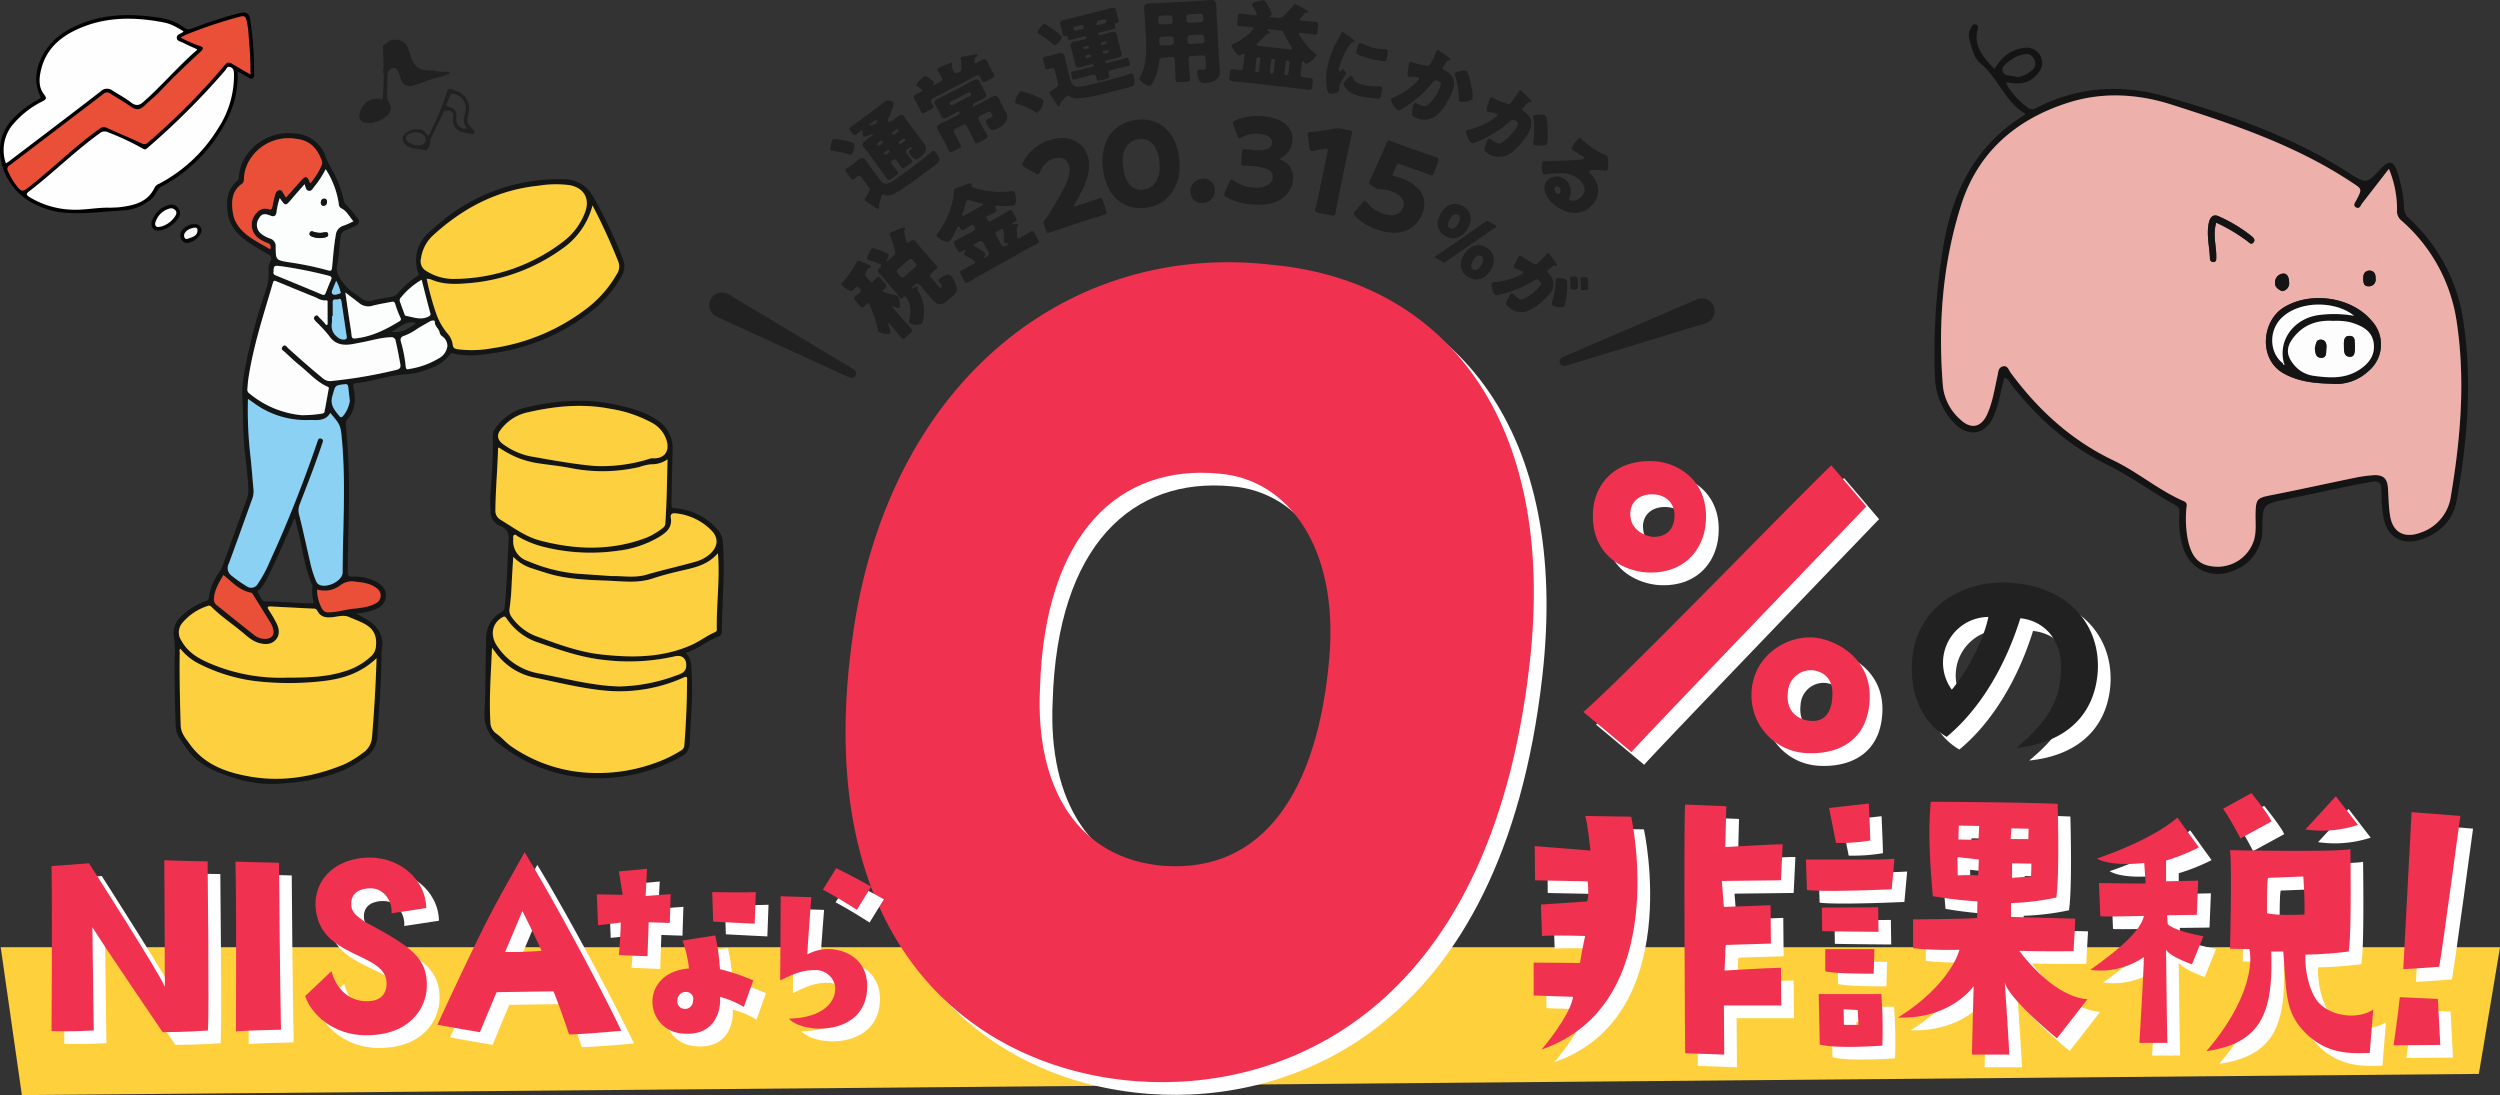 <svg id="start_01" xmlns="http://www.w3.org/2000/svg" xmlns:xlink="http://www.w3.org/1999/xlink" width="604" height="264.571" viewBox="0 0 604 264.571">
  <rect x="0" y="0" width="604" height="264.571" fill="#333333" stroke="none"/>
  <defs>
    <clipPath id="clip-path">
      <rect id="長方形_2860" data-name="長方形 2860" width="604" height="264.57" fill="none"/>
    </clipPath>
  </defs>
  <path id="パス_33702" data-name="パス 33702" d="M.167,223.848,5.278,259.58l593.606-5.113L604,223.848Z" transform="translate(0.004 4.991)" fill="#fdd03c"/>
  <g id="グループ_28250" data-name="グループ 28250">
    <g id="グループ_28249" data-name="グループ 28249" clip-path="url(#clip-path)">
      <path id="パス_33703" data-name="パス 33703" d="M204.784,153.692C213.918,93.057,257.353,59.867,306,65.611c41.155,3.828,68.887,37.019,62.1,96.379-9.745,85.848-61.066,103.4-94.991,100.847-38.684-2.873-79.81-32.552-68.321-109.145M249.8,168.054c-1.137,23.934,9.164,41.168,30.087,42.764,23.8,1.6,36.989-17.871,39.808-50.1,2.346-26.807-9.925-43.4-26.728-44.679-23.741-2.234-42.08,14.043-43.167,52.021" transform="translate(4.522 1.449)" fill="#fff"/>
      <path id="パス_33704" data-name="パス 33704" d="M201.784,150.692C210.918,90.057,254.353,56.867,303,62.611c41.155,3.829,68.887,37.019,62.1,96.379-9.745,85.848-61.066,103.4-94.991,100.847-38.684-2.873-79.81-32.552-68.321-109.145M246.8,165.054c-1.137,23.934,9.164,41.168,30.087,42.764,23.8,1.6,36.989-17.871,39.808-50.1,2.346-26.807-9.925-43.4-26.728-44.679-23.741-2.234-42.08,14.043-43.167,52.021" transform="translate(4.455 1.382)" fill="#f03150"/>
      <path id="パス_33705" data-name="パス 33705" d="M42.424,206.3s7.449.269,10.468.269c0,0,.4,36.975.068,40.867,0,0-5.3.4-10.94.4,0,0-14.829-21.81-16.977-25.367l.335,24.964s-6.106.335-10.2.134c0,0,.2-26.775,0-39.861l9.059-.671s17.046,26.575,18.321,29.862Z" transform="translate(0.338 4.6)" fill="#fff"/>
      <path id="パス_33706" data-name="パス 33706" d="M58.774,247.634s.134-32.547-.135-41l10.537.268s.2,28.453.469,40.331c-5.1.134-6.509.134-10.871.4" transform="translate(1.307 4.607)" fill="#fff"/>
      <path id="パス_33707" data-name="パス 33707" d="M89.747,248.6c-7.65,0-13.153-4.965-14.63-9.461l6.376-6.04c.806,3.355,3.289,6.844,7.717,7.248,2.617.2,5.3-.47,5.569-3.825.6-7.651-13.957-6.309-16.709-16.308-1.945-7.247,2.55-13.757,11.274-14.494,8.12-.673,14.9,4.965,15.033,12.146l-8.39,1.275c.269-2.684-1.677-5.972-4.9-6.04-2.751-.067-4.764,1.141-4.83,3.489-.135,2.214,1.14,3.087,3.22,4.564,11.61,6.174,15.3,8.926,15.032,15.971-.2,4.766-3.959,11.543-14.763,11.475" transform="translate(1.675 4.585)" fill="#fff"/>
      <path id="パス_33708" data-name="パス 33708" d="M127.441,204.4c7.65,12.55,19.193,34.292,23.353,43.15,0,0-9.462.873-12.616.873,0,0-2.08-6.309-3.759-10.4,0,0-5.7.066-13.756.2l-4.027,9.663s-5.972-1.006-10.267-1.812c13.287-28.654,13.823-28.587,21.072-41.674m4.093,23.824c-1.879-4.228-4.63-9.6-4.63-9.6l-4.162,9.865a83.249,83.249,0,0,0,8.792-.269" transform="translate(2.372 4.557)" fill="#fff"/>
      <path id="パス_33709" data-name="パス 33709" d="M149.835,221.3s-4.589.623-5.5.623l-.283-7.422s4.079.057,6.233.113l-.907-5.665,6.8-.625-.341,6.572,6.062-.453-.226,6.968-5.1-.17-.283,8.215-6.912-.283s.4-4.7.453-7.875m29.744,20.4a22.692,22.692,0,0,0-5.778-2.436c.339,3.286-1.247,9.688-9.179,8.839a7.693,7.693,0,0,1-7.138-7.536c0-4.418,3.342-7.761,8.838-8.158a28.68,28.68,0,0,0-1.586-6.742l7.931-1.246a51.57,51.57,0,0,1,1.134,8.158,48.272,48.272,0,0,1,8.044,2.719Zm-14.108-3.626a1.953,1.953,0,0,0-1.925,1.87,1.835,1.835,0,0,0,1.075,2.1,1.935,1.935,0,0,0,2.663-1.757,1.721,1.721,0,0,0-1.814-2.209m16.715-16.487s-5.043-.227-10.029-.51l-.226-7.138s7.535.17,10.538,0Z" transform="translate(3.212 4.645)" fill="#fff"/>
      <path id="パス_33710" data-name="パス 33710" d="M194.918,215.186s-.962,12.238-.962,13.823a10.562,10.562,0,0,1,5.948-1.246c4.193.4,8.5,3,8.5,8.951,0,12.011-15.353,11.728-18.923,7.819,8.895-.226,11.557-4.588,11.161-7.875a4.748,4.748,0,0,0-4.93-3.853c-2.662,0-4.532.625-8.329,2.493,0,0,.113-18.073.113-20.34Zm10.992,3.059s-4.816-3.116-8.215-4.872l3.229-5.212s4.872,2.436,8.442,4.476Z" transform="translate(4.178 4.641)" fill="#fff"/>
      <path id="パス_33711" data-name="パス 33711" d="M39.424,203.3s7.449.269,10.468.269c0,0,.4,36.975.068,40.867,0,0-5.3.4-10.94.4,0,0-14.829-21.81-16.977-25.367l.335,24.964s-6.106.335-10.2.134c0,0,.2-26.775,0-39.861l9.059-.671s17.046,26.575,18.321,29.862Z" transform="translate(0.272 4.533)" fill="#f03150"/>
      <path id="パス_33712" data-name="パス 33712" d="M55.774,244.634s.134-32.547-.135-41l10.537.268s.2,28.453.469,40.331c-5.1.134-6.509.134-10.871.4" transform="translate(1.241 4.54)" fill="#f03150"/>
      <path id="パス_33713" data-name="パス 33713" d="M86.747,245.6c-7.65,0-13.153-4.965-14.63-9.461l6.376-6.04c.806,3.355,3.289,6.844,7.717,7.248,2.617.2,5.3-.47,5.569-3.825.6-7.651-13.957-6.309-16.709-16.308-1.945-7.247,2.55-13.757,11.274-14.494,8.12-.673,14.9,4.965,15.033,12.146l-8.39,1.275c.269-2.684-1.677-5.972-4.9-6.04-2.751-.067-4.764,1.141-4.83,3.489-.135,2.214,1.14,3.087,3.22,4.564,11.61,6.174,15.3,8.926,15.032,15.971-.2,4.766-3.959,11.543-14.763,11.475" transform="translate(1.608 4.518)" fill="#f03150"/>
      <path id="パス_33714" data-name="パス 33714" d="M124.441,201.4c7.65,12.55,19.193,34.292,23.353,43.15,0,0-9.462.873-12.616.873,0,0-2.08-6.309-3.759-10.4,0,0-5.7.066-13.756.2l-4.027,9.663s-5.972-1.006-10.267-1.812c13.287-28.654,13.823-28.587,21.072-41.674m4.093,23.824c-1.879-4.228-4.63-9.6-4.63-9.6l-4.162,9.865a83.246,83.246,0,0,0,8.792-.269" transform="translate(2.305 4.49)" fill="#f03150"/>
      <path id="パス_33715" data-name="パス 33715" d="M146.835,218.3s-4.589.623-5.5.623l-.283-7.422s4.079.057,6.233.113l-.907-5.665,6.8-.625-.341,6.572,6.062-.453-.226,6.968-5.1-.17-.283,8.215-6.912-.283s.4-4.7.453-7.875m29.744,20.4a22.692,22.692,0,0,0-5.778-2.436c.339,3.286-1.247,9.688-9.179,8.839a7.693,7.693,0,0,1-7.138-7.536c0-4.418,3.342-7.761,8.838-8.158a28.68,28.68,0,0,0-1.586-6.742l7.931-1.246a51.57,51.57,0,0,1,1.134,8.158,48.274,48.274,0,0,1,8.044,2.719Zm-14.108-3.626a1.953,1.953,0,0,0-1.925,1.87,1.834,1.834,0,0,0,1.075,2.1,1.935,1.935,0,0,0,2.663-1.757,1.721,1.721,0,0,0-1.814-2.209m16.715-16.487s-5.043-.227-10.029-.51l-.226-7.138s7.535.17,10.538,0Z" transform="translate(3.145 4.578)" fill="#f03150"/>
      <path id="パス_33716" data-name="パス 33716" d="M191.918,212.186s-.962,12.238-.962,13.823a10.562,10.562,0,0,1,5.948-1.246c4.193.4,8.5,3,8.5,8.951,0,12.011-15.353,11.728-18.923,7.819,8.895-.226,11.557-4.588,11.161-7.875a4.748,4.748,0,0,0-4.93-3.853c-2.662,0-4.532.625-8.329,2.493,0,0,.113-18.073.113-20.34Zm10.992,3.059s-4.816-3.116-8.215-4.872l3.229-5.212s4.872,2.436,8.442,4.476Z" transform="translate(4.111 4.574)" fill="#f03150"/>
      <path id="パス_33717" data-name="パス 33717" d="M388.82,182.275l-11.621-9.7c9.478-8.123,51-51.111,59.912-59.573l8.462,9.93s-54.721,56.865-56.752,59.346m-9.252-58.67c.564-6.093,5.19-11.96,14.328-11.621,5.642.112,13.765,4.4,12.864,14.893-.564,6.882-5.642,12.637-14.668,11.96-4.852-.451-13.427-3.837-12.524-15.231m9.026,1.918c.338,3.5,4.4,4.964,6.093,4.739,2.482-.226,4.288-1.579,4.513-4.739.226-2.821-1.581-5.529-5.416-5.529-3.5,0-5.641,2.37-5.19,5.529m57.768,44.228c-.564,10.494-8.575,13.2-15.457,12.75a13.939,13.939,0,0,1-13.088-13.427c-.338-9.815,8.462-15.231,15.457-14.442,4.852.564,13.653,4.853,13.088,15.119m-13.427-7.22a5.574,5.574,0,0,0-6.319,5.19c-.563,4.513,2.145,6.657,5.3,7,2.256.226,5.078-.564,5.416-5.642.338-4.625-2.031-6.093-4.4-6.544" transform="translate(8.41 2.496)" fill="#fff"/>
      <path id="パス_33718" data-name="パス 33718" d="M385.82,179.275l-11.621-9.7c9.478-8.123,51-51.111,59.912-59.573l8.462,9.93s-54.721,56.865-56.752,59.346m-9.252-58.67c.564-6.093,5.19-11.96,14.328-11.621,5.642.112,13.765,4.4,12.864,14.893-.564,6.882-5.642,12.637-14.668,11.96-4.852-.451-13.427-3.837-12.524-15.231m9.026,1.918c.338,3.5,4.4,4.964,6.093,4.739,2.482-.226,4.288-1.579,4.513-4.739.226-2.821-1.581-5.529-5.416-5.529-3.5,0-5.641,2.37-5.19,5.529m57.768,44.228c-.564,10.494-8.575,13.2-15.457,12.75a13.94,13.94,0,0,1-13.088-13.427c-.338-9.815,8.462-15.231,15.457-14.442,4.852.564,13.653,4.853,13.088,15.119m-13.427-7.22a5.574,5.574,0,0,0-6.319,5.19c-.563,4.513,2.145,6.657,5.3,7,2.256.226,5.078-.564,5.416-5.642.338-4.625-2.031-6.093-4.4-6.544" transform="translate(8.343 2.43)" fill="#f03150"/>
      <path id="パス_33719" data-name="パス 33719" d="M490.882,161.322c.078-7.261-4.452-11.478-9.84-12.024-3.592,11.556-9.761,22.02-17.8,28.658-5.389-3.124-8.981-9.683-8.355-18.35.78-12.417,11.478-19.445,23.27-18.9,14.759.7,22.489,10.542,21.552,21.943-.936,10.464-8.12,16.789-19.6,17.961,8.433-6.95,10.7-12.572,10.776-19.289m-17.57-12.337a11.046,11.046,0,0,0-8.824,17.57c4.607-5.544,7.965-13.119,8.824-17.57" transform="translate(10.14 3.137)" fill="#fff"/>
      <path id="パス_33720" data-name="パス 33720" d="M487.882,158.322c.078-7.261-4.452-11.478-9.84-12.024-3.592,11.556-9.761,22.02-17.8,28.658-5.389-3.124-8.981-9.683-8.355-18.35.78-12.417,11.478-19.445,23.269-18.9,14.759.7,22.49,10.542,21.552,21.943-.936,10.464-8.12,16.789-19.6,17.961,8.433-6.95,10.7-12.572,10.776-19.289m-17.57-12.337a11.046,11.046,0,0,0-8.824,17.57c4.607-5.544,7.965-13.119,8.824-17.57" transform="translate(10.073 3.07)" fill="#212121"/>
      <path id="パス_33721" data-name="パス 33721" d="M374.978,239.6l-9.527-.334v-7.939l11.2.084s.835-5.1,1.252-6.518c0,0-7.186-.25-10.445,0l-.251-7.6,11.115-.752s.585-.835.167-4.847l-12.7-.25-.083-8.273,13.453,1.087s-.669-6.769-1.254-8.356h.419l10.7.168s10.028,45.292-21.642,56.239c0,0,6.769-7.855,7.6-12.7M425.2,211.434l-14.29.167.5,6.268s9.86-.334,11.281-.417l.084,9.275-10.947.333-.25,6.184s11.113-.668,13.62-.668l.084,9.108H411.411l.084,11.866-9.444-.334s-.417-55.485,0-60.081l9.945.417-.25,9.86s12.452-.751,13.872-.668Z" transform="translate(8.148 4.306)" fill="#fff"/>
      <path id="パス_33722" data-name="パス 33722" d="M450.517,213.621s-16.045.752-20.474.168l-.25-7.353c16.88,0,17.131.083,21.393-.169Zm-17.381,37.52-.251-12.2h15.125a112.707,112.707,0,0,1,.251,12.452s-10.863.835-15.125-.25m14.2-27.241s-11.2-.085-13.62-.169l-.084-5.682,13.621-.083Zm-12.869,9.526v-5.349h11.867l-.168,5.933s-9.276.083-11.7-.585m.92-39.442L445,192.9s.333,7.1.333,8.941a43.906,43.906,0,0,1-8.272.586Zm3.592,52.395h3.51l-.167-3.593-3.427-.168Zm13.036-1.755c8.106-5.013,13.37-11.365,14.874-16.378,0,0-7.771.168-11.2-.418v-6.936s12.952-.083,15.459-.333l.083-4.012a100.3,100.3,0,0,1-10.779-1.253c-.669-7.771-1.169-15.291-.5-22.814,0,0,21.56.084,30.668.5,0,0,.5,17.131-.333,22.646a62.422,62.422,0,0,1-10.947,1.336v3.343l15.542.418-.417,7.855s-7.689.084-13.12-.084c0,0,7.855,11.031,16.462,11.7l-7.353,9.442s-11.7-9.526-12.618-13.537c0,0,1.087,16.044,1.087,17.465H469.9s.335-13.954.419-16.545c0,0-5.432,8.022-18.3,7.6m19.387-34.345.167-3.843-5.18-.586.083,4.429a41.6,41.6,0,0,1,4.931,0m-4.763-8.691a45.874,45.874,0,0,0,4.846,0l.168-3.258-4.931-.084Zm12.618-.084h4.262l.083-2.507-4.178-.084Zm5.013,5.933-4.679-.084v3.511c3.509-.251,4.6-.335,4.6-.335Z" transform="translate(9.583 4.291)" fill="#fff"/>
      <path id="パス_33723" data-name="パス 33723" d="M515.714,222.107c1.839,1.671,7.187,2.592,8.608,2.926l-2.758,6.769s-5.515-1.922-6.267-3.593c0,0,.25,21.058.334,22.562h-6.769s1-16.378,1.086-20.724A18.46,18.46,0,0,1,497,233.138c7.187-5.1,12.2-9.527,12.952-13.036,0,0-9.025.25-10.53.084l-.334-8.022s9.861.167,11.281.083l-.333-4.929s-7.855,1-11.449-1.087c0,0,12.535-4.011,19.471-9.86l5.181,7.186a48.882,48.882,0,0,1-7.938,3.175v5.014l7.77-.167-.334,8.271s-5.933.084-7.186.084Zm49.636,20.641-.835,10.446c-5.013.25-10.362.167-15.293-4.6-5.18-5.014-4.763-9.443-5.6-19.889H540.7c.5,14.123-2.006,22.145-15.627,24.067,9.191-10.7,11.365-19.889,10.362-24.652l-4.679-.084s.5-19.471,0-23.815c0,0,25.736.5,29.08-.25,0,0,.333,20.891-.418,24.734a92.5,92.5,0,0,1-10.446.752c-.167,4.847,1.337,9.275,2.925,11.281,3.343,3.928,9.944,4.346,13.453,2.006M529.085,194.2l6.852-3.76s4.261,5.264,4.846,6.851l-7.52,4.1a67.585,67.585,0,0,0-4.178-7.187m19.387,16.378-8.524.334c-.334.752-.25,8.524-.25,8.524,2.34.586,6.769.417,9.025.334.167-2.674-.25-9.192-.25-9.192m.5-11.364,7.353-8.023,5.349,6.936a27.98,27.98,0,0,1-12.7,1.087" transform="translate(11.081 4.246)" fill="#fff"/>
      <path id="パス_33724" data-name="パス 33724" d="M579.961,251.172s-7.939.083-11.281.083c0,0,1.086-7.354,1.5-11.615l9.191.418Zm-.251-18.886s-3.844.334-8.69.585c0,0,1.171-22.061,2.006-37.938l11.782.919s-4.346,32.339-5.1,36.435" transform="translate(12.679 4.346)" fill="#fff"/>
      <path id="パス_33725" data-name="パス 33725" d="M371.978,236.6l-9.527-.334v-7.939l11.2.084s.835-5.1,1.252-6.518c0,0-7.186-.25-10.445,0l-.251-7.6,11.115-.752s.585-.835.167-4.847l-12.7-.25-.083-8.273,13.453,1.087s-.669-6.769-1.254-8.356h.419l10.7.168s10.028,45.292-21.642,56.239c0,0,6.769-7.855,7.6-12.7M422.2,208.434l-14.29.167.5,6.268s9.86-.334,11.281-.417l.084,9.275-10.947.333-.25,6.184s11.113-.668,13.62-.668l.084,9.108H408.411l.084,11.866-9.444-.334s-.417-55.485,0-60.081l9.945.417-.25,9.86s12.452-.751,13.872-.668Z" transform="translate(8.081 4.239)" fill="#f03150"/>
      <path id="パス_33726" data-name="パス 33726" d="M447.517,210.621s-16.045.752-20.474.168l-.25-7.353c16.88,0,17.131.083,21.393-.169Zm-17.381,37.52-.251-12.2h15.125a112.7,112.7,0,0,1,.251,12.452s-10.863.835-15.125-.25m14.2-27.241s-11.2-.085-13.62-.169l-.084-5.682,13.621-.083Zm-12.869,9.526v-5.349h11.867l-.168,5.933s-9.276.083-11.7-.585m.92-39.442L442,189.9s.333,7.1.333,8.941a43.906,43.906,0,0,1-8.272.586Zm3.592,52.395h3.51l-.167-3.593-3.427-.168Zm13.036-1.755c8.106-5.013,13.37-11.365,14.874-16.378,0,0-7.771.168-11.2-.418v-6.936s12.952-.083,15.459-.333l.083-4.012a100.306,100.306,0,0,1-10.779-1.253c-.669-7.771-1.169-15.292-.5-22.814,0,0,21.56.084,30.668.5,0,0,.5,17.131-.333,22.646a62.421,62.421,0,0,1-10.947,1.336v3.343l15.542.418-.417,7.855s-7.689.084-13.12-.084c0,0,7.855,11.031,16.462,11.7l-7.353,9.442s-11.7-9.526-12.618-13.537c0,0,1.087,16.044,1.087,17.465H466.9s.335-13.954.419-16.545c0,0-5.432,8.022-18.3,7.6m19.387-34.345.167-3.843-5.18-.586.083,4.429a41.6,41.6,0,0,1,4.931,0m-4.763-8.691a45.874,45.874,0,0,0,4.846,0l.168-3.258-4.931-.084Zm12.618-.084h4.262l.083-2.507-4.178-.084Zm5.013,5.933-4.679-.084v3.511c3.509-.251,4.6-.335,4.6-.335Z" transform="translate(9.516 4.225)" fill="#f03150"/>
      <path id="パス_33727" data-name="パス 33727" d="M512.714,219.107c1.839,1.671,7.187,2.592,8.608,2.926l-2.758,6.769s-5.515-1.922-6.267-3.593c0,0,.25,21.058.334,22.562h-6.769s1-16.378,1.086-20.724A18.46,18.46,0,0,1,494,230.138c7.187-5.1,12.2-9.527,12.952-13.036,0,0-9.025.25-10.53.084l-.334-8.022s9.861.167,11.281.083l-.333-4.93s-7.855,1-11.449-1.087c0,0,12.535-4.011,19.471-9.86l5.181,7.186a48.883,48.883,0,0,1-7.938,3.175v5.014l7.77-.167-.334,8.271s-5.933.084-7.186.084Zm49.636,20.641-.835,10.446c-5.013.25-10.362.167-15.293-4.6-5.18-5.014-4.763-9.443-5.6-19.889H537.7c.5,14.123-2.006,22.145-15.627,24.067,9.191-10.7,11.365-19.889,10.362-24.652l-4.679-.084s.5-19.471,0-23.815c0,0,25.736.5,29.08-.25,0,0,.333,20.891-.418,24.734a92.5,92.5,0,0,1-10.446.752c-.167,4.847,1.337,9.275,2.925,11.281,3.343,3.928,9.944,4.346,13.453,2.006M526.085,191.2l6.852-3.76s4.261,5.264,4.846,6.851l-7.52,4.1a67.585,67.585,0,0,0-4.178-7.187m19.387,16.378-8.524.334c-.334.752-.25,8.524-.25,8.524,2.34.586,6.769.417,9.025.334.167-2.674-.25-9.192-.25-9.192m.5-11.364,7.353-8.023,5.349,6.936a27.98,27.98,0,0,1-12.7,1.087" transform="translate(11.014 4.179)" fill="#f03150"/>
      <path id="パス_33728" data-name="パス 33728" d="M576.961,248.172s-7.939.083-11.281.083c0,0,1.086-7.354,1.5-11.615l9.191.418Zm-.25-18.886s-3.844.334-8.691.585c0,0,1.171-22.061,2.006-37.938l11.782.919s-4.346,32.339-5.1,36.435" transform="translate(12.612 4.279)" fill="#f03150"/>
      <path id="パス_33729" data-name="パス 33729" d="M474.533,19.8q.08.311.157.623a19.616,19.616,0,0,0,4.717,5.238,1.9,1.9,0,0,0,2.458.253c9.946-5.123,20.5-5.765,31.016-2.765,15.474,4.414,30.681,9.649,44.374,18.48,4.283,2.762,4.405,2.574,7.778-1.007.058-.061.111-.128.171-.187,1.873-1.891,2.862-1.68,3.736.787a33.089,33.089,0,0,1,1.69,8.921,3.217,3.217,0,0,0,1.095,2.393,41.7,41.7,0,0,1,13.2,24.768c2.221,14.482,1.021,28.98-1.543,43.338-.823,4.614-3.715,7.786-8.256,9.443-4.75,1.733-8.455-.212-9.471-5.14a30.5,30.5,0,0,1-.448-5.545c-.071-3.228-.333-3.557-3.6-2.928-6.455,1.241-12.874,2.67-19.313,4-5.8,1.2-5.818,1.183-5.914,7.054a10.5,10.5,0,0,1-6.479,10.02c-5.738,2.648-11.383-.157-12.916-6.253a23.156,23.156,0,0,1-.642-7.283c.06-.877.071-1.567-.9-2.093-5.7-3.093-10.912-7.021-16.754-9.888-9.122-4.474-16.494-11.054-22.749-18.979-.537-.679-.835-1.668-1.889-1.917-.88,3.032-1.24,6.159-2.453,9.048-2.006,4.778-6.188,5.546-9.774,1.8a16.841,16.841,0,0,1-4.542-11.232,153.216,153.216,0,0,1,1.53-28.041c1.88-14.371,6.99-26.916,19.961-34.964a5.059,5.059,0,0,0,.4-.362c-4.962-2.87-6.556-8.624-10.827-12.144-1.673-1.378-2.16-3.755-2.729-5.887a3.612,3.612,0,0,1,.61-3.112c.234-.338.552-.673,1.035-.445.443.209.521.563.388,1.044-1.177,4.245,1.378,6.872,4.016,9.722,1.741-2.948,3.994-4.721,7.156-5.111a3.727,3.727,0,0,1,3.893,1.809,3.6,3.6,0,0,1-.493,4.242c-1.79,2.369-4.223,2.886-7,2.312l-.679-.008M560.507,49c-.386.5-.6,1.448-1.465.98s-.25-1.147.05-1.725c1.513-2.907,1.379-2.7-1.381-4.522-13.329-8.769-28.26-13.812-43.27-18.6-8.1-2.583-16.553-3.087-24.724-.528-12.6,3.948-21.967,11.836-26.071,24.729-4.534,14.242-5.631,28.934-4.43,43.8a12.481,12.481,0,0,0,4.245,8.114c2.51,2.379,4.994,1.906,6.437-1.265,1.337-2.934,1.79-6.138,2.494-9.258.2-.908.166-1.992,1.207-2.325,1.217-.387,1.49.835,2,1.522,6.622,8.978,14.646,16.321,24.785,21.158,5.951,2.839,10.98,7.249,17.048,9.869,1.025.443.625,1.266.588,1.947a27.225,27.225,0,0,0,.365,7.313c1.019,4.658,2.916,6.427,7.007,6.567a9.177,9.177,0,0,0,8.984-6.433c.605-2.084.336-4.2.376-6.3.068-3.682.337-3.877,3.9-4.574,6.7-1.312,13.367-2.8,20.056-4.169a32.425,32.425,0,0,1,4.507-.626c2.425-.148,3.382.793,3.535,3.2.14,2.189.167,4.4.5,6.56.625,4.033,3.385,5.51,7.153,4.186a10.864,10.864,0,0,0,7.558-9.009c2.346-13.969,3.513-28.049,1.373-42.1a40.027,40.027,0,0,0-13.351-24.374,2.889,2.889,0,0,1-1.045-2.584,25.369,25.369,0,0,0-1.965-9.9c-2.344,3.025-4.405,5.681-6.462,8.34m-81.659-30.92c1.485-.819,3.349-1.79,2.469-3.776s-2.788-1.388-4.416-.681a4.809,4.809,0,0,0-.877.495c-1.093.784-2.716,1.644-2.389,2.967.337,1.364,2.282.946,3.548,1.427a6.7,6.7,0,0,0,1.665-.431" transform="translate(10.192 0.128)" fill="#141414"/>
      <path id="パス_33730" data-name="パス 33730" d="M568.9,50.189a2.888,2.888,0,0,0,1.044,2.585,40.024,40.024,0,0,1,13.351,24.374c2.14,14.055.973,28.136-1.373,42.1a10.862,10.862,0,0,1-7.558,9.009c-3.768,1.324-6.528-.153-7.153-4.186-.335-2.16-.362-4.37-.5-6.56-.153-2.406-1.11-3.349-3.535-3.2a32.277,32.277,0,0,0-4.507.627c-6.689,1.372-13.355,2.857-20.056,4.169-3.559.7-3.828.89-3.9,4.573-.04,2.1.229,4.214-.376,6.3a9.179,9.179,0,0,1-8.984,6.433c-4.091-.14-5.988-1.911-7.007-6.567a27.225,27.225,0,0,1-.365-7.313c.037-.683.438-1.5-.588-1.948-6.067-2.62-11.1-7.03-17.048-9.869-10.138-4.838-18.162-12.181-24.785-21.158-.506-.687-.78-1.91-2-1.522-1.042.332-1,1.417-1.207,2.325-.7,3.12-1.157,6.324-2.494,9.259-1.443,3.17-3.928,3.643-6.437,1.264a12.476,12.476,0,0,1-4.245-8.114c-1.2-14.868-.1-29.561,4.43-43.8,4.1-12.893,13.47-20.78,26.071-24.729,8.171-2.56,16.624-2.056,24.724.528,15.009,4.786,29.941,9.829,43.27,18.6,2.76,1.817,2.9,1.614,1.381,4.522-.3.578-.92,1.254-.05,1.725s1.079-.479,1.465-.979c2.057-2.66,4.118-5.316,6.462-8.341a25.388,25.388,0,0,1,1.966,9.9m-6.95,39a8.372,8.372,0,0,0,.835-12.169c-4.843-5.813-14.794-7.228-21.248-3.25-5.339,3.29-6.155,12.485-.078,15.912,3.718,2.1,7.622,2.41,11.641,2.525a11.363,11.363,0,0,0,8.85-3.018M532.735,57.764c.423.323.9.985,1.48.306.5-.595.052-1.081-.42-1.482a36.034,36.034,0,0,0-7.941-4.807c-1.393-.67-2.158.216-2.445,1.621-.588,2.873.192,5.692.282,8.537a.813.813,0,0,0,.994.857c.628-.149.531-.759.538-1.254.038-2.668-.9-5.331,0-8.251a42.172,42.172,0,0,1,7.515,4.474m10.09,9.941c-.039-.95-.3-2.069-1.323-2.11a2.119,2.119,0,0,0-2.081,2.1c-.106,1.142.771,1.733,1.685,2.144a1.921,1.921,0,0,0,1.719-2.139m17.914-1.023c.023.882-.029,2.032,1.319,1.977a1.6,1.6,0,0,0,1.666-1.791c0-1.021-.188-1.837-1.358-2-1.223.019-1.653.79-1.628,1.81" transform="translate(10.228 0.503)" fill="#edb0ab"/>
      <path id="パス_33731" data-name="パス 33731" d="M539.747,88.612c-6.079-3.427-5.262-12.622.077-15.913,6.455-3.977,16.407-2.562,21.249,3.25a8.372,8.372,0,0,1-.836,12.169,11.362,11.362,0,0,1-8.849,3.019c-4.019-.117-7.923-.429-11.641-2.525m.253-2.1a4.041,4.041,0,0,0-.185-.522c-1.391-5.4,2.473-10.639,8.481-11.447a28.443,28.443,0,0,1,8.512.18c-4.36-3.576-13-3.791-17.454.457-3.212,3.062-3.064,8.44.255,11.03.036.23.092.452.391.3m2.306-6.7c-1.885,2.31-2.013,4.288-.154,6.6a7.428,7.428,0,0,0,4.911,2.831c3.629.5,7.277.753,10.571-1.2,2.507-1.488,4.383-3.646,3.892-6.8-.466-3-2.918-4.113-5.514-4.909a15.447,15.447,0,0,0-4.258-.357c-3.769-.227-6.977.819-9.447,3.846" transform="translate(11.939 1.571)" fill="#141414"/>
      <path id="パス_33732" data-name="パス 33732" d="M523.814,52.658a42.175,42.175,0,0,1,7.515,4.475c.423.323.9.984,1.48.3.5-.594.052-1.08-.42-1.481a36.019,36.019,0,0,0-7.941-4.807c-1.393-.671-2.159.215-2.446,1.62-.587,2.873.192,5.693.283,8.538a.812.812,0,0,0,.994.856c.628-.149.53-.758.537-1.254.039-2.668-.9-5.33,0-8.251" transform="translate(11.634 1.135)" fill="#141414"/>
      <path id="パス_33733" data-name="パス 33733" d="M539.346,68.9a1.92,1.92,0,0,0,1.718-2.139c-.038-.95-.3-2.069-1.322-2.11a2.117,2.117,0,0,0-2.081,2.1c-.106,1.142.771,1.733,1.685,2.144" transform="translate(11.987 1.442)" fill="#141414"/>
      <path id="パス_33734" data-name="パス 33734" d="M560.142,63.948c-1.224.019-1.654.79-1.628,1.81.023.882-.029,2.032,1.319,1.977a1.6,1.6,0,0,0,1.665-1.791c0-1.021-.188-1.837-1.357-2" transform="translate(12.453 1.426)" fill="#141414"/>
      <path id="パス_33735" data-name="パス 33735" d="M555.9,76.2c2.6.8,5.048,1.914,5.514,4.909.491,3.158-1.386,5.315-3.892,6.8-3.294,1.956-6.941,1.7-10.571,1.2a7.43,7.43,0,0,1-4.912-2.832c-1.857-2.307-1.73-4.284.155-6.595,2.47-3.027,5.678-4.073,9.447-3.847a15.491,15.491,0,0,1,4.258.358m-.267,3.267c-1.361-.062-1.436,1.2-1.4,2.208.043,1.12-.161,2.721,1.333,2.827,1.513.107,1.229-1.449,1.359-2.521-.231-.932.321-2.44-1.293-2.514m-6.941,5.29c1.527.06,1.188-1.4,1.3-2.235s-.015-2.046-1.2-2.143c-1.428-.118-1.283,1.23-1.582,2.094.13,1.041.171,2.232,1.481,2.284" transform="translate(12.055 1.69)" fill="#fdfdfd"/>
      <path id="パス_33736" data-name="パス 33736" d="M539.784,85.952c-1.392-5.4,2.471-10.637,8.479-11.445a28.474,28.474,0,0,1,8.512.179c-4.36-3.575-13-3.791-17.454.458-3.211,3.062-3.064,8.439.255,11.03.071-.073.14-.147.209-.222" transform="translate(11.973 1.605)" fill="#fdfdfd"/>
      <path id="パス_33737" data-name="パス 33737" d="M539.519,85.869c.036.23.092.452.391.3a4.2,4.2,0,0,0-.184-.524c-.068.075-.137.148-.208.222" transform="translate(12.029 1.91)" fill="#fdfdfd"/>
      <path id="パス_33738" data-name="パス 33738" d="M556.627,81.9c-.231-.932.321-2.44-1.292-2.514-1.361-.062-1.437,1.2-1.4,2.208.043,1.12-.159,2.721,1.333,2.827,1.513.107,1.23-1.449,1.359-2.521" transform="translate(12.35 1.77)" fill="#141414"/>
      <path id="パス_33739" data-name="パス 33739" d="M547.065,82.374c.13,1.041.171,2.232,1.481,2.284,1.527.06,1.187-1.4,1.3-2.235s-.015-2.046-1.2-2.143c-1.428-.118-1.283,1.23-1.583,2.094" transform="translate(12.197 1.79)" fill="#141414"/>
      <path id="パス_33740" data-name="パス 33740" d="M203.072,68.365c-.17-.2-.4-.469-.763-.158-.126.107-.368.41-.5.552a.968.968,0,0,1-.183.188c-.631.543-2.188-.721-2.606-1.207-.247-.287-.154-.4.067-.652a24.428,24.428,0,0,0,3.438-4.93.682.682,0,0,1,.156-.291c.2-.171.622.03,2.094.612.768.311.949.375,1.072.519a.312.312,0,0,1-.068.466,1.133,1.133,0,0,1-.368.191.337.337,0,0,0-.14.056,5.541,5.541,0,0,0-.37.663c-.385.645-.418.862.093,1.457l.744.864c.154.181.388.418.731.123s.656-.657,1.016-.968c.342-.293.534-.144.89.27l.96,1.117c.5.576.6.77.238,1.079-.2.171-.445.321-.589.445-.163.14-.275.3-.121.479a11.739,11.739,0,0,0,2.852.838c.549.092.68.136.789.262.356.414.666,2.561.341,2.84-.216.186-1.179-.24-1.457-.347-.064-.038-.181-.063-.235-.016-.09.077,0,.184.081.275l2.308,2.685c.728.846,1.495,1.629,2.206,2.458.387.451.257.627-.3,1.106l-1.045.9c-.541.465-.734.568-1.09.154-.728-.846-1.4-1.74-2.13-2.586l-.62-.722c-.124-.143-.264-.3-.371-.213-.072.062-.033.217.011.3.124.364.692,1.974.387,2.237a4.232,4.232,0,0,1-2.81-.5.667.667,0,0,1-.137-.414,25.612,25.612,0,0,0-2.12-6.293c-.171-.2-.34-.177-.54-.006-.269.232-.526.516-.8.748-.361.31-.536.178-1.031-.4l-1.006-1.172c-.28-.324-.429-.571-.087-.865.36-.311.839-.629,1.253-.984a.511.511,0,0,0,.031-.839Zm14.254.687c2.145,3.043,1.51,7.443.843,8.017a3.1,3.1,0,0,1-2.86-.267.556.556,0,0,1-.081-.494,10.127,10.127,0,0,0,.256-3.166,5.489,5.489,0,0,0-1.019-2.571c-.247-.287-.552-.057-.732.1-.235.2-.466.369-.7.1-.139-.162-.643-.858-1.046-1.326l-3.238-3.766c-.371-.432-.671-.706-.9-.977-.433-.5.045-1.041.426-1.4.147-.157.281-.366.11-.565a14.715,14.715,0,0,0-2.818-1.055,1.028,1.028,0,0,1-.442-.185c-.31-.36.7-2.323,1.041-2.617a.439.439,0,0,1,.475-.065,11.843,11.843,0,0,1,1.531.469,10.821,10.821,0,0,1,2.02.928c.186.217.152.432-.279,1.242-.056.081-.136.243-.043.351.078.09.239-.05.492-.267l.829-.712c.521-.449.779-.734.6-1.455a26.487,26.487,0,0,0-1.16-3.609c-.071-.19-.23-.523-.032-.693.144-.125,1.707-.747,1.985-.861.832-.309,1.407-.551,1.593-.335a.285.285,0,0,1-.046.383A.552.552,0,0,0,214,54.8c.041.121.1.445.175.787a13.539,13.539,0,0,0,.457,1.771c.185.216.415.082.593-.041.411-.322,1.053-.779,1.486-.274.232.27.475.625.846,1.057l3.238,3.766c.528.612,1.03,1.089,1.154,1.233.247.288.011.522-.278.771l-.954.821c-.505.433-.578.715-.143,1.22l1.7,1.981c.31.361.48.558.7.372l.09-.077c.27-.232-.347-.988-.517-1.185-.261-.339-.346-.548.068-.9a5.055,5.055,0,0,1,1.478-.832,1.115,1.115,0,0,1,1.362.272,7.034,7.034,0,0,1,1.245,2.906c.08.967-.388,1.37-1.146,2.02l-.846.729c-1.8,1.548-2.574,1.524-4.14-.3-.355-.415-.693-.845-1.05-1.259l-1.812-2.107a.664.664,0,0,0-.938-.072l-.758.65c-.072.062-.285.215-.177.34.092.109.288-.028.464-.116.35-.177.738-.416.909-.219.108.127.062.291.016.456a.6.6,0,0,0,.1.479m-.614-5.707a.649.649,0,0,0,.07-.938l-.681-.792a.649.649,0,0,0-.938-.071l-2.685,2.307a.65.65,0,0,0-.071.938l.682.792a.649.649,0,0,0,.938.072Z" transform="translate(4.434 1.199)" fill="#212121"/>
      <path id="パス_33741" data-name="パス 33741" d="M231.653,65.673c-.913.511-1.79,1.084-2.723,1.606-.456.256-.637.03-.973-.571l-.674-1.2c-.348-.622-.422-.853.075-1.131.913-.511,1.827-.968,2.74-1.479l.248-.139c.125-.071.457-.256.271-.587a8.245,8.245,0,0,0-1.982-1.205c-.12-.068-.2-.108-.272-.147a.706.706,0,0,1-.364-.26c-.138-.248.18-.7.321-.887.059-.088.119-.176.06-.279s-.162-.045-.244,0c-.27.15-.528.322-.818.485-.476.267-.681,0-1.028-.622l-.5-.891c-.371-.663-.446-.895.072-1.184.852-.476,1.736-.889,2.564-1.354l1.908-1.068a.577.577,0,0,0,.219-.776l-.243-.435c-.116-.208-.236-.276-.444-.159l-.228.127c-.559.313-1.1.669-1.655.982-.54.3-.72.076-.975-.38-.105-.187-.265-.423-.493-.3a.7.7,0,0,0-.229.319c-.319.7-.973,1.961-1.347,2.606a1.242,1.242,0,0,1-.494.576c-.85.475-2.733-.648-3.069-1.249-.116-.208.014-.363.325-.782a19.985,19.985,0,0,0,3.873-10.2c.011-.225.028-.342.234-.459.332-.185,2.016-.774,2.54-.959.784-.3,1.3-.539,1.5-.187.07.125.02.233-.036.374a.224.224,0,0,0,0,.245c.093.166.435.244.739.349a21.026,21.026,0,0,0,8.589.8c.752-.067.867-.1,1.029.186.407.725.592,2.854-.051,3.215a17.56,17.56,0,0,1-4.115.043.665.665,0,0,0-.381.05c-.248.138-.062.471.031.637.243.435.244.68-.232.947-.56.313-1.143.585-1.725.91l-.185.105c-.167.093-.191.242-.087.429l.256.456a.578.578,0,0,0,.776.219l1.886-1.056c.83-.464,1.645-1,2.494-1.478.5-.278.665-.127,1.059.579l.534.953c.337.6.422.853-.117,1.154-.186.105-.363.177-.55.281-.083.047-.248.139-.18.264s.524.06.885.022c.179-.019.539-.057.643.13.082.145-.09.323-.183.4-.235.213-.221.287-.187,1.222,0,.3.009.648.031,1.126a.759.759,0,0,0,.061.4c.175.311.476.169.725.03.851-.476,1.678-.993,2.548-1.48.5-.278.667-.074,1,.528l.649,1.16c.36.643.458.915-.04,1.193-.912.511-1.859.96-2.771,1.47Zm.632-16.962c.166-.093.341-.219.248-.384-.059-.1-.274-.147-.392-.164a16.2,16.2,0,0,1-2.466-.66c-.271-.094-.65-.236-.9-.1s-.419.807-.657,1.649c-.136.484-.28,1.055-.488,1.607-.037.13-.133.347-.064.471.082.144.28.06.592-.113ZM233.663,60.9a.648.648,0,0,0,.256-.9l-1.334-2.384a.68.68,0,0,0-.906-.256l-.974.545c-.166.093-.477.268-.337.516a.641.641,0,0,0,.351.238,11.352,11.352,0,0,1,2.339,1.551c.138.248-.088.621-.25.82-.008.033-.056.14-.021.2.07.124.193.054.276.008Zm4.913-2.75c.062-.035.208-.116.138-.24-.047-.083-.205-.077-.28-.062-.244,0-.647.01-.775-.219a1.378,1.378,0,0,1-.042-.657l-.012-.265a11.237,11.237,0,0,0-.144-2.153c-.15-.269-.434-.192-.661-.064l-.83.464a.665.665,0,0,0-.256.906l1.335,2.384a.638.638,0,0,0,.906.256Z" transform="translate(4.935 0.966)" fill="#212121"/>
      <path id="パス_33742" data-name="パス 33742" d="M255.626,48.719c1.41-.46,4.32-1.469,4.509-1.531.57-.186.731-.058.934.565l.779,2.386c.2.624.147.821-.421,1.007-.19.062-3.136.963-4.545,1.423l-3.877,1.265c-1.438.469-4.592,1.558-4.781,1.62-.57.186-.731.058-.934-.565l-.38-1.165a1.21,1.21,0,0,1,.261-1.5c.419-.556.747-1.023,1.12-1.625,3.745-6.081,5.308-9.2,4.583-11.424-.488-1.491-1.8-2.2-3.751-1.565a5.559,5.559,0,0,0-3.23,3.154c-.156.35-.247.53-.41.583s-.342-.038-.667-.2l-2.7-1.486c-.3-.174-.458-.3-.52-.492-.052-.163,0-.36.168-.684a10.856,10.856,0,0,1,6.3-5.325c4.663-1.521,8.187.269,9.319,3.739,1.176,3.607-.635,7.526-3.169,11.713-.154.26-.2.395-.174.475s.207.083.533-.022Z" transform="translate(5.386 0.727)" fill="#212121"/>
      <path id="パス_33743" data-name="パス 33743" d="M279.014,37.083c1.046,6.995-2.523,11.68-7.767,12.463-5.077.759-9.529-2.21-10.527-8.895-.9-6.007,1.561-11.362,7.8-12.292,4.963-.742,9.5,2.041,10.5,8.724m-13.45,2.989c.565,3.779,2.406,5.494,5.03,5.1,2.763-.412,4.237-3.285,3.652-7.205-.564-3.779-2.5-5.364-5.04-4.985-3.272.489-4.151,3.676-3.641,7.089" transform="translate(5.809 0.63)" fill="#212121"/>
      <path id="パス_33744" data-name="パス 33744" d="M287.222,44.863a2.955,2.955,0,0,1-3.018,3.225,2.665,2.665,0,0,1-2.848-2.683,2.923,2.923,0,0,1,3.047-3.14,2.608,2.608,0,0,1,2.818,2.6" transform="translate(6.273 0.942)" fill="#212121"/>
      <path id="パス_33745" data-name="パス 33745" d="M302.766,37.749c-.01.113.071.178.4.32a4.5,4.5,0,0,1,2.77,4.788c-.269,3.155-3.019,6.528-9.953,5.939a14.588,14.588,0,0,1-6.117-1.781c-.41-.235-.565-.42-.542-.7a1.418,1.418,0,0,1,.157-.5l1.13-2.509c.176-.385.307-.576.505-.558.142.012.278.109.518.3a9.554,9.554,0,0,0,4.782,1.666c2.671.227,4.477-.793,4.612-2.384.152-1.791-1.362-2.492-4.717-2.778-.8-.068-1.909-.105-2.278-.137-.6-.051-.668-.229-.61-.911l.2-2.3c.057-.682.157-.845.753-.794.37.032,1.275.166,1.957.224,3.041.259,4.4-.284,4.53-1.761.1-1.165-1.062-1.98-3.053-2.149a8.069,8.069,0,0,0-4.249.813,1.169,1.169,0,0,1-.59.207c-.2-.017-.326-.2-.463-.612l-.958-2.542A1.508,1.508,0,0,1,291.43,29c.022-.256.2-.383.62-.549a14.109,14.109,0,0,1,6.667-.978c5.4.46,7.311,3.228,7.09,5.842a5.09,5.09,0,0,1-2.644,4.156c-.24.123-.389.2-.4.28" transform="translate(6.451 0.611)" fill="#212121"/>
      <path id="パス_33746" data-name="パス 33746" d="M316.681,45.942c-.307,1.479-.888,4.708-.929,4.9-.122.586-.313.662-.955.53l-3.239-.672c-.642-.133-.786-.279-.664-.865.04-.2.789-3.39,1.1-4.869l1.852-8.935c.1-.5.06-.717-.191-.768a1.284,1.284,0,0,0-.469.018c-1.019.139-1.927.3-2.749.478a1.291,1.291,0,0,1-.565.058c-.251-.052-.322-.271-.375-.72l-.4-2.966a1.533,1.533,0,0,1,0-.554c.052-.251.243-.328.747-.369a51.363,51.363,0,0,0,5.671-.8,3.787,3.787,0,0,1,1.716.006l1.842.382c.643.132.787.279.666.865-.041.2-.789,3.39-1.1,4.869Z" transform="translate(6.891 0.676)" fill="#212121"/>
      <path id="パス_33747" data-name="パス 33747" d="M331.438,42.312c4.273,1.515,6.507,4.518,5.153,8.333-1.2,3.387-4.693,6.324-11.2,4.018a14.248,14.248,0,0,1-5.091-3.136c-.309-.321-.44-.549-.354-.792a1.71,1.71,0,0,1,.315-.462l1.808-2.112c.294-.32.459-.443.648-.375a1.23,1.23,0,0,1,.424.422A8.5,8.5,0,0,0,326.9,50.84c2.794.992,4.388.165,4.989-1.528s-.753-3.081-2.769-3.8a8.7,8.7,0,0,0-2.676-.556,2.775,2.775,0,0,1-.954-.127,3.351,3.351,0,0,1-.8-.466l-.534-.372c-.48-.351-.594-.543-.451-.946a1.98,1.98,0,0,1,.15-.339c.432-.876.789-1.626,1.222-2.593l1.573-3.5c.453-1.021.838-1.853,1.19-2.756.256-.637.41-.733.947-.543.35.125,3.288,1.227,4.713,1.732l1.693.6c1.424.505,4.534,1.549,4.722,1.614.564.2.615.4.4,1.017L339.346,41c-.219.62-.383.741-.948.541-.188-.064-3.26-1.214-4.684-1.722l-2.366-.838c-.7-.247-.871-.187-1.173.493l-.5,1.153c-.1.205-.244.518-.272.6-.116.324-.045.468.277.584.242.086,1.033.244,1.758.5" transform="translate(7.133 0.741)" fill="#212121"/>
      <path id="パス_33748" data-name="パス 33748" d="M339.418,61.3c-.247-.142-.344-.241-.277-.357a.9.9,0,0,1,.269-.24c.592-.383,1.194-.784,1.7-1.131l8.467-5.825c.576-.394,1.135-.8,1.695-1.2.408-.292.529-.311.957-.065l1.486.852c.247.141.343.24.277.356a.873.873,0,0,1-.269.24c-.653.415-1.266.831-1.877,1.248l-8.394,5.779c-.541.369-1.065.748-1.589,1.128-.409.292-.53.311-.959.065Zm7.66-7.251c-1.409,2.459-3.5,3.014-5.5,1.87-1.783-1.021-2.4-3.083-1.141-5.278,1.4-2.443,3.494-3.04,5.557-1.858,1.75,1,2.34,3.071,1.082,5.266m-4.4-2.08c-.587,1.023-.475,1.788.052,2.091.628.359,1.378.044,2.02-1.079.587-1.023.488-1.847-.04-2.149-.66-.379-1.39.014-2.032,1.137m10,12.041c-1.409,2.46-3.5,3.014-5.5,1.87-1.782-1.02-2.4-3.082-1.141-5.278,1.4-2.441,3.5-3.038,5.557-1.858,1.749,1,2.339,3.072,1.083,5.266m-4.4-2.079c-.586,1.022-.476,1.787.052,2.09.628.36,1.377.044,2.02-1.079.587-1.023.489-1.846-.04-2.149-.659-.377-1.389.014-2.032,1.138" transform="translate(7.561 1.075)" fill="#212121"/>
      <path id="パス_33749" data-name="パス 33749" d="M365.866,59.986c.133-.153.282-.264.466-.1.151.132,1.516,2.042,1.739,2.371.1.136.317.435.185.589-.093.105-.24.058-.429,0-.351-.091-.77.268-1.2.642l-.216.186c-.1.079-.271.22-.31.265-.306.351,0,.645.2.817a3.534,3.534,0,0,1,.973,1.435,3.47,3.47,0,0,1-.988,3.721,15.134,15.134,0,0,1-5.084,3.9,4.533,4.533,0,0,1-4.7-1.09c-.443-.384-.6-.631-.421-1.116a8,8,0,0,1,1-1.831c.172-.2.379-.313.608-.113.213.185.413.386.626.571.9.782,1.2.933,2,.62a11.707,11.707,0,0,0,3.63-2.787c.61-.7.7-1.022.107-1.54-.5-.437-.692-.5-1.268-.112a26.818,26.818,0,0,1-6.762,3.034,13.334,13.334,0,0,1-2.368.536.439.439,0,0,1-.352-.119c-.351-.3-1.1-2.372-.672-2.859.132-.152.4-.186.858-.218a15.773,15.773,0,0,0,6.3-1.884,1.128,1.128,0,0,0,.3-.192.284.284,0,0,0-.045-.442,13.147,13.147,0,0,0-1.666-.7.966.966,0,0,1-.4-.159c-.243-.212.09-.965.47-1.679a10.88,10.88,0,0,1,.717-1.224c.173-.2.319-.151.816.2a21.911,21.911,0,0,0,2.663,1.648c.463.269.66.226,1.063-.145a25.4,25.4,0,0,0,1.953-2Zm4.891,6.9a14.828,14.828,0,0,1-.092,2.6,14.659,14.659,0,0,1-.58,3.19c-.438.5-2.514.089-2.94-.282-.168-.146-.125-.349-.023-.743a17.053,17.053,0,0,0,.852-5.257.645.645,0,0,1,.072-.42c.278-.32,2.127-.077,2.479.229a.921.921,0,0,1,.233.685m2.581.05a3.493,3.493,0,0,1-.055,1.478,2.076,2.076,0,0,1-1.655.087c-.061-.053-.074-.225-.07-.382.022-.7-.013-1.431-.062-2.144a.484.484,0,0,1,.031-.374,2.471,2.471,0,0,1,1.635.03,4.4,4.4,0,0,1,.177,1.305m2.451-.571a7.117,7.117,0,0,1,.022,2.19,2.171,2.171,0,0,1-1.667.1c-.092-.079-.078-.28-.056-.4.021-.7-.042-1.43-.092-2.142-.008-.114-.035-.3.045-.391a2.506,2.506,0,0,1,1.62.045c.106.093.122.507.128.593" transform="translate(7.86 1.333)" fill="#212121"/>
      <path id="パス_33750" data-name="パス 33750" d="M196.863,33.093c.128-.093.3-.084.589-.042.082,0,.19.029.3.03.777.1,1.723.272,2.506.453.062.01.14.037.234.052a4.6,4.6,0,0,1,1.577.606,3.607,3.607,0,0,1-.707,2.582c-.164.12-.3.052-.567,0a27.565,27.565,0,0,0-4.222-.871.328.328,0,0,1-.3-.142,4.128,4.128,0,0,1,.591-2.664m8.857,12.371a.84.84,0,0,0-.21-.775l-1.766-2.383c-.241-.327-.566-.537-.949-.255-.164.122-.572.482-.774.63-.418.31-.622.15-.971-.323l-.849-1.145c-.365-.491-.459-.731-.057-1.028.271-.2.731-.458,1.132-.753l.673-.5c.4-.3.737-.6,1.083-.859.6-.444,1.24-.608,1.737.065.324.437.647.985,1.146,1.659l2.035,2.747c.524.708,1.092,1.472,2.074,1.278a7.638,7.638,0,0,0,2.35-1.317l.346-.257c.88-.6,1.716-1.217,2.554-1.836,1.455-1.079,2.879-2.162,4.262-3.3.278-.234,1.114-.967,1.3-1.1.438-.324.679,0,.991.423,1.251,1.692.907,2.061-.35,2.99l-4.037,2.991c-1.164.864-2.325,1.694-3.528,2.5a13.372,13.372,0,0,1-2.758,1.564,2.584,2.584,0,0,1-1.992.011.349.349,0,0,0-.394.038.379.379,0,0,0-.151.254c-.064.329-.406,1.427-.539,1.78-.17.494-.163.542-.054.8a.387.387,0,0,1-.134.466c-.237.175-.377.026-.585-.1-.649-.42-1.263-.868-1.911-1.288a3.934,3.934,0,0,1-.8-.621c-.187-.254-.009-.471.226-.76.046-.09.142-.189.205-.293a10.256,10.256,0,0,0,.7-1.3m9.134-9.952a.665.665,0,0,0-.235.936c.377.508.8,1.009,1.2,1.537.35.472.214.631-.333,1.035l-1.018.755c-.582.43-.773.515-1.122.043-.392-.528-.733-1.064-1.125-1.592a.6.6,0,0,0-.89-.1l-.074.053a.651.651,0,0,0-.2.91c.445.6.926,1.173,1.371,1.774.324.435.15.62-.359,1l-1,.74c-.545.4-.772.517-1.1.08-.539-.727-1.028-1.463-1.553-2.172l-2.926-3.946c-.485-.656-.952-1.211-1.262-1.63-.5-.673-.044-1.122.5-1.527.527-.391,1.1-.759,1.627-1.149.074-.054.22-.162.151-.253-.107-.146-.485-.008-.96.147-.088.038-.205.068-.291.1-.507.151-.888.321-1.079.066a2.146,2.146,0,0,1-.134-1.055.367.367,0,0,0-.03-.232.215.215,0,0,0-.322-.015c-.327.242-.627.521-.974.778-.652.485-.8.4-1.18-.112l-.459-.616c-.335-.456-.343-.62.291-1.09.675-.5,1.374-.962,2.047-1.46l4.492-3.329c.51-.378,1.007-.774,1.516-1.15a1.511,1.511,0,0,1,1.973.114c.283.381-.186,1.575-.348,2-.212.552-.661,1.616-.9,2.131a.441.441,0,0,0-.022.466c.108.146.312.079.525.062a1.5,1.5,0,0,0,.781-.354c.346-.256.679-.53,1.024-.785.545-.4,1.108-.71,1.607-.037.35.473.731,1.063,1.19,1.682l2.426,3.274c.35.473.7.915,1.043,1.369a1.921,1.921,0,0,1,.5,2.05,4.7,4.7,0,0,1-1.558,1.661c-.473.351-1.022.674-2.154-.855-.216-.289-.5-.754-.1-1.052.126-.093.3-.166.408-.246s.141-.188.007-.37c-.1-.128-.285-.154-.52.019Zm-9.088-6.03c-.108.081-.218.162-.15.253s.272.025.626-.068c.153-.058.389-.119.625-.183a.413.413,0,0,0,.21-.1.925.925,0,0,0,.308-.537c.032-.107.159-.429.092-.519-.054-.073-.326.129-.563.3Zm3.046,4.111a.314.314,0,0,0-.411-.061l-.708.525a.3.3,0,0,0-.062.412l.054.072a.285.285,0,0,0,.411.063l.708-.526a.286.286,0,0,0,.062-.412Zm.523,2.684a.284.284,0,0,0-.062.411l.054.074a.3.3,0,0,0,.413.06l.709-.525a.3.3,0,0,0,.059-.411l-.053-.073a.286.286,0,0,0-.412-.062Zm3.253-5a.284.284,0,0,0,.061-.411l-.054-.074a.3.3,0,0,0-.411-.06l-.928.687a.3.3,0,0,0-.062.412l.054.072a.285.285,0,0,0,.411.063Zm1.645,2.219a.317.317,0,0,0,.06-.411l-.054-.074a.285.285,0,0,0-.411-.061l-.929.688a.285.285,0,0,0-.059.411l.053.074a.3.3,0,0,0,.412.06Z" transform="translate(4.375 0.529)" fill="#212121"/>
      <path id="パス_33751" data-name="パス 33751" d="M227.457,13.507c.241-.126,2.422-.5,2.847-.565.394-.077.919-.2,1.013-.017.113.221-.086.376-.226.5a.841.841,0,0,0-.413.675c-.027.193-.054.335-.073.5a.421.421,0,0,0,.034.263c.094.181.288.156.448.073.3-.156.561-.343.863-.5.623-.325,1.326-.691,1.67-.029.178.341.316.7.484,1.024l.669,1.285c.21.4.418.7.563.982.251.483-.008.67-.853,1.108l-.863.451c-.56.293-.962.5-1.236-.019-.145-.281-.263-.654-.411-.935a.633.633,0,0,0-.956-.268L220.5,23.518a.645.645,0,0,0-.349.9c.126.24.363.551.5.811.232.442-.04.659-.541.921l-1.265.659c-.562.292-.895.389-1.126-.051-.146-.282-.274-.625-.484-1.025l-.616-1.185c-.168-.321-.385-.641-.563-.982-.335-.642.317-1.008.8-1.259.239-.126.511-.241.752-.367.222-.116.412-.29.274-.551a3.339,3.339,0,0,0-.79-.635c-.276-.188-.429-.287-.492-.407-.2-.382,1.516-1.99,1.877-2.18.279-.146.371-.118,1.336.555a4.664,4.664,0,0,1,1.006.854.443.443,0,0,1-.1.438c-.049.051-.1.153-.067.214.064.121.184.058.323-.016l1.386-.722c.4-.21.6-.516.369-.958l-.335-.642c-.229-.443-.583-.972-.7-1.193-.146-.282.044-.457.283-.583.4-.21,2.222-.979,2.7-1.18.17-.063.462-.19.578.03.074.141-.016.264-.094.458a1.272,1.272,0,0,0,.222,1.06l.271.522c.23.441.595.455,1,.245l.159-.084a1.059,1.059,0,0,0,.67-1.217,14.81,14.81,0,0,0-.154-1.911c-.034-.213-.088-.414.132-.529m5.387,10.724c.683-.357,1.333-.773,2.016-1.129.643-.335,1.179-.434,1.566.308.3.582.577,1.206.9,1.828l.148.281c.272.521.553.963.773,1.384.92,1.768-.605,3.1-2.031,3.843-.8.418-1.287.568-1.832.06a4.769,4.769,0,0,1-.85-1.14c-.219-.421-.269-.906.212-1.158.3-.156.626-.273.925-.429.381-.2.35-.361.036-.964a.655.655,0,0,0-1-.3l-1.806.943a.648.648,0,0,0-.27.855l.409.783c.523,1,1.107,1.976,1.619,2.96.284.542.1.687-.618,1.064l-1.186.617c-.7.366-.924.43-1.206-.111-.513-.983-.976-2.018-1.5-3.023l-.407-.782a.65.65,0,0,0-.857-.27l-1.946,1.015a.634.634,0,0,0-.27.856l.523,1c.367.7.71,1.316,1.056,1.978.241.461.021.627-.581.942l-1.145.6c-.583.3-.844.389-1.084-.072-.346-.663-.651-1.347-1-2.009L222.837,33c-.368-.7-.773-1.334-1.087-1.936-.387-.742,0-1.124.643-1.458.683-.357,1.4-.652,2.1-1.018l2.408-1.256a.3.3,0,0,0,.1-.438.331.331,0,0,0-.427-.184l-.242.125c-.7.366-1.383.774-2.087,1.14-.562.292-1.266.608-1.653-.135-.168-.32-.348-.814-.641-1.376l-.116-.221c-.293-.562-.593-.993-.761-1.314-.4-.764.273-1.139.857-1.442.7-.366,1.425-.692,2.108-1.048l4.036-2.1c.7-.366,1.383-.772,2.087-1.139.562-.292,1.276-.639,1.672.124.168.322.348.815.641,1.377l.116.221c.294.562.594.992.762,1.314.377.723-.234,1.117-.8,1.411-.723.376-1.446.7-2.148,1.069a.147.147,0,0,0-.048.2c.032.059-.027.192-.046.254-.028.092-.126.3-.1.357s.112.017.154,0Zm-8.151.675a.435.435,0,0,0,.591.2l4.3-2.24a.45.45,0,0,0,.172-.6l-.021-.041a.445.445,0,0,0-.58-.182l-4.3,2.24a.416.416,0,0,0-.182.58Z" transform="translate(4.815 0.286)" fill="#212121"/>
      <path id="パス_33752" data-name="パス 33752" d="M246.739,23.747a4.155,4.155,0,0,1-1.387,2.991c-.214.071-.435-.093-.593-.208a17.915,17.915,0,0,0-4.573-1.981.41.41,0,0,1-.316-.229,4.862,4.862,0,0,1,1.324-2.755c.429-.143,5.367,1.645,5.545,2.182" transform="translate(5.348 0.481)" fill="#212121"/>
      <path id="パス_33753" data-name="パス 33753" d="M247.352,5.987c.529.334,1.2.794,1.88,1.254.362.236,1.719,1.272,1.814,1.644.1.4-1.007,1.84-1.6,1.989-.175.044-.319-.059-.526-.24a26.709,26.709,0,0,0-3.331-2.476c-.192-.114-.323-.176-.364-.328-.1-.418,1.091-1.979,1.508-2.083.176-.044.285.021.619.24m2.777,14-.8-3.182a.584.584,0,0,0-.775-.387c-.263.066-.515.176-.8.247-.526.133-.637-.12-.792-.734l-.32-1.272c-.153-.614-.149-.874.356-1,.308-.078.844-.165,1.305-.281l.571-.144c.461-.116.888-.271,1.305-.375.725-.183,1.378-.089,1.581.722.134.528.243,1.153.448,1.965l.856,3.4c.244.965.492,1.766,1.533,1.924a9.572,9.572,0,0,0,3.119-.411c1.037-.237,2.091-.5,3.143-.768,1.757-.442,3.506-.9,5.241-1.435.324-.1,1.4-.468,1.6-.517.528-.134.643.234.775.761.524,2.084-.034,2.273-1.483,2.637l-4.851,1.222a35.716,35.716,0,0,1-7.423,1.377,3.271,3.271,0,0,1-1.82-.545.608.608,0,0,0-.5-.132c-.22.055-.526.413-.861.846-.159.2-.323.384-.487.566-.368.4-.383.424-.356.72a.392.392,0,0,1-.3.378c-.241.062-.341-.053-.457-.233-.467-.747-.951-1.465-1.435-2.184a2.446,2.446,0,0,1-.392-.719c-.066-.264.176-.417.483-.588a2.191,2.191,0,0,0,.264-.158c1.168-.738,1.454-1,1.276-1.7m5.028-10.9c-.681.171-1.377.37-2.056.542-.418.1-.467,0-.678-.834-.065-.264-.175-.235-.483-.158-.329.083-.549.046-.637-.307-.056-.22-.1-.581-.178-.888l-.159-.637c-.122-.483-.247-.8-.31-1.043-.172-.68.346-.856,1.048-1.033.591-.149,1.175-.248,1.766-.4L261,2.437c.593-.148,1.175-.341,1.745-.486.635-.159,1.228-.309,1.406.393.06.241.138.643.247,1.081l.16.637c.09.351.21.647.265.867.1.4-.109.494-.547.605-.308.077-.455.23-.373.56l.034.132c.12.483.116.646-.279.746-.681.172-1.366.321-2.069.5l-1.494.376a.28.28,0,0,0-.189.351l.015.066a.283.283,0,0,0,.336.22l1.052-.266c.614-.155,1.2-.348,1.789-.5.658-.167,1.092-.112,1.28.634.122.483.21,1.022.343,1.547l.331,1.318c.132.526.308,1.044.429,1.526.178.7-.146.994-.8,1.158-.593.149-1.219.261-1.833.415l-1.074.271a.25.25,0,0,0-.182.3l.035.131a.249.249,0,0,0,.3.181l2.722-.684c.7-.177,1.393-.4,2.074-.568.4-.1.471.114.6.62l.132.525c.111.44.149.686-.224.78-.7.177-1.416.31-2.118.488l-2.3.579a.633.633,0,0,0-.459.77l.147.592c.128.505-.08.6-.739.77l-1.251.315c-.613.154-.888.176-1.01-.306l-.154-.615a.615.615,0,0,0-.769-.458l-2.394.6c-.7.177-1.369.394-2.072.569-.4.1-.473-.114-.589-.577l-.15-.591c-.109-.441-.141-.664.253-.765.7-.177,1.393-.3,2.1-.48l2.809-.706a.253.253,0,0,0,.182-.3l-.034-.132a.251.251,0,0,0-.3-.181l-1.01.255c-.615.155-1.2.348-1.789.5-.659.166-1.093.112-1.28-.636-.122-.482-.21-1.02-.341-1.547l-.331-1.317c-.134-.526-.31-1.043-.431-1.525-.182-.725.147-.994.8-1.159.593-.148,1.218-.26,1.833-.415l.966-.242A.3.3,0,0,0,257,9l-.016-.066a.274.274,0,0,0-.357-.214Zm-1.084-2.645a.268.268,0,0,0-.192.352c.154.615.188.654.67.533l1.624-.41c.2-.048.242-.153.192-.35-.116-.462-.254-.637-.539-.565Zm2.394,4.788a.3.3,0,0,0-.214.358l.011.044a.3.3,0,0,0,.358.214l.744-.188a.3.3,0,0,0,.214-.358l-.009-.044a.275.275,0,0,0-.358-.214Zm1.431,2.534a.273.273,0,0,0,.214-.357l-.018-.065a.28.28,0,0,0-.351-.192L257,13.34a.28.28,0,0,0-.22.334l.016.065a.3.3,0,0,0,.358.214Zm1.946-8.773c-.241.059-.281.092-.235.269a.493.493,0,0,1-.132.313.382.382,0,0,0-.082.324.2.2,0,0,0,.269.143l1.866-.469c.285-.073.339-.134.191-.725-.05-.2-.116-.276-.319-.247Zm.837,5.18a.268.268,0,0,0-.192.352l.01.045a.281.281,0,0,0,.335.218l.834-.211a.3.3,0,0,0,.214-.357l-.011-.044a.3.3,0,0,0-.358-.213Zm1.517,2.511a.3.3,0,0,0,.214-.357l-.016-.065a.28.28,0,0,0-.351-.192l-.835.21a.263.263,0,0,0-.2.33l.017.066a.269.269,0,0,0,.336.219Z" transform="translate(5.467 0.041)" fill="#212121"/>
      <path id="パス_33754" data-name="パス 33754" d="M275.049,13.9c-.769.042-.953.438-1.026,1.121a13.737,13.737,0,0,1-1.477,4.889c-.186.328-.454.8-.882.82-.5.028-2.348-1.05-2.383-1.66a.914.914,0,0,1,.2-.509,12.46,12.46,0,0,0,1.118-3.168,29.166,29.166,0,0,0,.2-7.062l-.208-3.774c-.046-.814-.158-1.6-.2-2.415-.05-.882.269-1.263,1.174-1.313.746-.041,1.494-.037,2.24-.078L284.312.171c.723-.04,1.465-.126,2.19-.166.9-.05,1.282.246,1.334,1.173.044.792.044,1.607.088,2.421l.633,11.46c.034.61.092,1.242.126,1.852a2.418,2.418,0,0,1-1.02,2.482,5.54,5.54,0,0,1-2.618.643,1.2,1.2,0,0,1-1.429-.873,4.65,4.65,0,0,1-.36-1.567c-.021-.407.029-.727.5-.753a2.311,2.311,0,0,1,.385,0,4.372,4.372,0,0,0,.543-.006c.654-.037.689-.243.656-.853l-.111-2.012a.632.632,0,0,0-.669-.6l-2.8.154a.634.634,0,0,0-.6.669l.076,1.356c.065,1.2.2,2.37.264,3.544.032.565-.238.627-1.007.669l-1.4.078c-.79.043-1.042.012-1.074-.577-.065-1.175-.061-2.353-.128-3.53l-.074-1.356a.607.607,0,0,0-.669-.6Zm1.659-8.118a.605.605,0,0,0,.6-.668l-.046-.814a.618.618,0,0,0-.667-.6l-2.17.12a.634.634,0,0,0-.6.668l.046.814a.631.631,0,0,0,.667.6Zm-1.89,3.1c-.7.038-.773.406-.739,1.016l.028.5a.668.668,0,0,0,.781.592l2.1-.117a.631.631,0,0,0,.6-.668l-.045-.836a.619.619,0,0,0-.668-.6Zm9.3-3.506a.62.62,0,0,0,.6-.669l-.046-.814a.617.617,0,0,0-.667-.6l-2.8.154a.618.618,0,0,0-.6.668l.044.814a.6.6,0,0,0,.669.6Zm-2.638,3.138a.617.617,0,0,0-.6.668l.046.837a.632.632,0,0,0,.667.6l2.8-.155a.63.63,0,0,0,.6-.667l-.045-.836a.632.632,0,0,0-.668-.6Z" transform="translate(6.004 0)" fill="#212121"/>
      <path id="パス_33755" data-name="パス 33755" d="M295.043,20c-1.146-.129-2.3-.213-3.468-.345-.991-.11-1.108-.283-1.018-1.07l.113-1.012c.088-.787.26-.9,1.272-.791.4.046.809.113,1.212.159a.639.639,0,0,0,.708-.627l.314-2.79c.021-.2.057-.517-.234-.55a1.114,1.114,0,0,0-.505.24,1.288,1.288,0,0,1-.569.186c-.517-.057-1.846-2.007-1.8-2.457.018-.157.26-.268.425-.339a14.438,14.438,0,0,0,4.325-3c.151-.142.559-.529.579-.709.027-.225-.22-.275-.353-.29l-.158-.017c-.99-.111-1.963-.175-2.95-.286-.542-.061-.557-.313-.482-.988l.136-1.214c.074-.652.145-.895.687-.835.988.112,1.951.266,2.941.376l.539.061c.247.028.433,0,.457-.222a12.335,12.335,0,0,0-1.066-2.057A.672.672,0,0,1,296.018,1c.036-.337.953-.576,1.4-.686a5.327,5.327,0,0,1,1.371-.256c.427.048.8.751,1.16,1.429a9.4,9.4,0,0,1,.857,1.919.589.589,0,0,1-.389.412c-.12.054-.143.074-.151.142-.012.112.074.144.231.163l1.688.19a1.549,1.549,0,0,0,1.343-.4,18.532,18.532,0,0,0,2.566-2.763c.054-.085.134-.19.247-.178a11.66,11.66,0,0,1,1.684.828c.924.491,1.571.813,1.543,1.061-.017.157-.214.272-.461.244l-.111-.013c-.134-.014-.158-.016-.266.13a11.379,11.379,0,0,1-.989,1.1.683.683,0,0,0-.2.32c-.025.226.218.3.443.323l.54.061c.99.11,1.963.175,2.95.285.542.061.557.314.486.965l-.138,1.216c-.076.675-.147.917-.687.857-.968-.109-1.953-.265-2.942-.376l-.4-.045c-.182-.021-.431-.027-.459.222-.02.179.178.452.3.625a20.654,20.654,0,0,0,3.626,4.212c.126.105.309.285.291.443a4.894,4.894,0,0,1-2.432,1.981c-.2-.021-.467-.3-.587-.453a.431.431,0,0,0-.251-.188c-.18-.019-.208.228-.218.318L307.74,17.9a.635.635,0,0,0,.576.748c.451.05.9.078,1.354.129,1.012.113,1.1.307,1.012,1.116l-.094.832c-.1.855-.208,1.048-1.22.933-1.171-.131-2.334-.308-3.5-.439Zm2.446-6.148a.372.372,0,0,0-.4.319l-.317,2.835a.368.368,0,0,0,.319.4l.2.024a.372.372,0,0,0,.4-.32l.32-2.834a.36.36,0,0,0-.32-.4Zm2.472-6.806c-.18-.019-.316-.036-.329.1-.014.111.179.225.309.284.172.088.4.274.379.476-.019.18-.229.225-.434.224-.228,0-.334.123-.565.369a26.226,26.226,0,0,1-1.971,1.92.512.512,0,0,0-.218.318c-.03.269.26.325.844.392l7.2.809c.18.019.475.03.506-.24a.5.5,0,0,0-.142-.357,20.727,20.727,0,0,1-1.8-3.255,1.025,1.025,0,0,0-1.01-.729Zm1.126,7.21a.405.405,0,0,0-.475.379l-.3,2.7a.429.429,0,0,0,.379.475l.067.008a.416.416,0,0,0,.475-.38l.3-2.7a.416.416,0,0,0-.379-.475Zm3.465.389a.36.36,0,0,0-.4.319l-.317,2.835a.373.373,0,0,0,.319.4l.2.022a.372.372,0,0,0,.4-.319l.318-2.835a.373.373,0,0,0-.32-.4Z" transform="translate(6.478 0.001)" fill="#212121"/>
      <path id="パス_33756" data-name="パス 33756" d="M316.467,8.973c.183-.33.367-.659.5-.944.147-.339.21-.5.451-.44a24.8,24.8,0,0,1,2.5,1.713c.329.264.413.4.389.5-.02.075-.086.1-.171.116a1.163,1.163,0,0,0-.884.586,15.456,15.456,0,0,0-2.5,5c-.264,1.024-.394,1.527-.152,1.59.13.034.262-.092.394-.217.159-.158.324-.333.53-.281.223.057.807.882.734,1.161a12.281,12.281,0,0,0-1.515,2.49c-.032.131-.116.605-.149.895a5.3,5.3,0,0,1-.084.555c-.176.688-1.694.874-2.271.726-.356-.091-.459-.376-.624-1.133A13.863,13.863,0,0,1,313.962,15a23.554,23.554,0,0,1,2.5-6.028m3.272,9.359a3,3,0,0,0,2.286,1.919,15.571,15.571,0,0,0,4.231.453,1.912,1.912,0,0,1,.467.041.434.434,0,0,1,.268.505,19.185,19.185,0,0,1-.406,1.961c-.062.242-.113.368-.385.417a21.946,21.946,0,0,1-4.754-.587c-3-.771-3.938-2.6-3.827-3.029.091-.355,1.5-2,1.934-1.886.092.025.144.137.186.207m2.034-8.074a3.846,3.846,0,0,1,.559.224,14.1,14.1,0,0,0,2.392.892,11.792,11.792,0,0,0,2.851.336,1.72,1.72,0,0,1,.387.04c.353.091.365.511.329.8a14.169,14.169,0,0,1-.279,1.557c-.117.446-.207.562-.709.512a22.849,22.849,0,0,1-3.187-.582c-.557-.142-3.1-.9-3.383-1.286-.113-.169.031-.727.082-.932.354-1.378.511-1.676.957-1.561" transform="translate(6.987 0.169)" fill="#212121"/>
      <path id="パス_33757" data-name="パス 33757" d="M342.713,13.658c.266.2.459.352.385.532-.058.139-.249.153-.414.155-.4.018-.7.522-1.022,1.067l-.223.372c-.068.11-.13.2-.146.241a.44.44,0,0,0,.042.46,1.166,1.166,0,0,0,.438.3,4.029,4.029,0,0,1,1.5,1.107c1.008,1.277.838,2.649.247,4.08-.731,1.769-2.286,4.522-3.8,5.664a4.81,4.81,0,0,1-5.114.494c-.575-.237-.809-.4-.8-.982a8.362,8.362,0,0,1,.392-2.189c.105-.257.287-.415.567-.3s.547.249.826.364c1.212.5,1.512.507,2.241-.075a12.3,12.3,0,0,0,2.707-4.024c.385-.933.362-1.27-.394-1.581-.677-.278-.888-.273-1.337.309a27.285,27.285,0,0,1-5.785,5.334,16.16,16.16,0,0,1-2.214,1.366.564.564,0,0,1-.395,0c-.438-.181-1.911-2.022-1.642-2.676.084-.2.392-.328.645-.432a17,17,0,0,0,5.855-4.1,1.188,1.188,0,0,0,.247-.317.3.3,0,0,0-.2-.429,14.309,14.309,0,0,0-1.926-.122.905.905,0,0,1-.427-.036c-.337-.14-.244-.985-.117-1.746.09-.5.22-1.376.3-1.574.123-.3.358-.247.89-.074a21.245,21.245,0,0,0,3.275.746.75.75,0,0,0,.946-.376,29.622,29.622,0,0,0,1.34-2.8l.124-.3c.082-.2.2-.361.433-.263.2.083,2.223,1.547,2.56,1.8m4.632,3.82a18.2,18.2,0,0,1,.723,2.648c.006.1.044.228.065.4a12.884,12.884,0,0,1,.328,3.043c-.264.636-2.526.933-3.063.713-.278-.116-.286-.491-.3-.75a18.123,18.123,0,0,0-.917-5.611.677.677,0,0,1-.078-.428c.188-.458,2.3-.841,2.8-.636a.917.917,0,0,1,.44.624" transform="translate(7.329 0.264)" fill="#212121"/>
      <path id="パス_33758" data-name="パス 33758" d="M361.967,23.553c.229.244.395.423.293.589-.08.128-.272.109-.433.085-.4-.047-.781.4-1.182.885l-.284.331c-.086.1-.159.178-.183.215a.436.436,0,0,0-.033.46,1.2,1.2,0,0,0,.381.365,4.011,4.011,0,0,1,1.3,1.336c.785,1.426.392,2.752-.427,4.067-1.01,1.626-3,4.088-4.682,4.965a4.808,4.808,0,0,1-5.126-.351c-.529-.329-.732-.532-.631-1.1A8.26,8.26,0,0,1,351.7,33.3c.147-.237.351-.363.606-.2s.5.336.758.5c1.113.692,1.408.749,2.223.293a12.274,12.274,0,0,0,3.331-3.526c.534-.858.565-1.193-.13-1.624-.621-.386-.83-.416-1.37.085a27.288,27.288,0,0,1-6.583,4.315,16,16,0,0,1-2.41.983.553.553,0,0,1-.389-.064c-.4-.249-1.554-2.308-1.181-2.911.115-.183.442-.259.707-.32a16.994,16.994,0,0,0,6.449-3.082,1.12,1.12,0,0,0,.3-.273.3.3,0,0,0-.122-.455,14.1,14.1,0,0,0-1.881-.435.91.91,0,0,1-.415-.106c-.311-.193-.08-1.011.172-1.742.17-.477.442-1.321.555-1.5.17-.275.394-.186.89.073a21.333,21.333,0,0,0,3.109,1.274.751.751,0,0,0,1-.217,29.377,29.377,0,0,0,1.781-2.539l.17-.273c.113-.183.251-.325.471-.189.184.113,1.94,1.891,2.231,2.2m3.947,4.531a18.361,18.361,0,0,1,.277,2.731c-.009.1.006.232,0,.4a12.771,12.771,0,0,1-.177,3.057c-.364.585-2.646.508-3.139.2-.256-.159-.2-.532-.168-.789A18.174,18.174,0,0,0,362.723,28a.684.684,0,0,1-.008-.435c.262-.42,2.409-.453,2.866-.169a.924.924,0,0,1,.333.688" transform="translate(7.725 0.475)" fill="#212121"/>
      <path id="パス_33759" data-name="パス 33759" d="M380.156,40.474a.414.414,0,0,1-.377.064,18.241,18.241,0,0,0-3.418-.165.564.564,0,0,0-.4.156.479.479,0,0,0,.063.668c.048.043.127.085.19.142a7.113,7.113,0,0,1,.943,1.2,5.071,5.071,0,0,1-.571,6.24c-2.757,3.044-6.758,2.18-9.532-.331-1.5-1.358-2.975-3.795-1.316-5.629a3.148,3.148,0,0,1,4.4-.051,3.6,3.6,0,0,1,.938,4.155.6.6,0,0,0,.107.649c.383.347,1.871.241,2.822-.811,1.228-1.355.675-2.955-.551-4.067a6.143,6.143,0,0,0-4.189-1.558,28.489,28.489,0,0,0-3.777.234c-.484.085-.713.081-.777.024a5.042,5.042,0,0,1-.151-3.068c.172-.191.461-.19,1.028-.142.686.042,5.714-.193,6.763-.23.577-.029,1.076-.1,1.621-.157a.718.718,0,0,0,.555-.166c.172-.19-.054-.453-.118-.511-.048-.043-2.075-1.3-2.547-1.608a1.064,1.064,0,0,1-.205-.157c-.367-.331,1.168-2.22,1.441-2.523l.144-.159c.218-.238.266-.2.727.223l.367.332a21.6,21.6,0,0,0,4.744,3.25,3.314,3.314,0,0,1,.916.365c.685.62.484,3.28.166,3.63m-11.61,4.08a.616.616,0,0,0-.9-.032c-.392.431-.036,1.129.331,1.46a.506.506,0,0,0,.716.01,1.07,1.07,0,0,0-.148-1.438" transform="translate(8.124 0.725)" fill="#212121"/>
      <path id="パス_33760" data-name="パス 33760" d="M88.581,149.537c1.881,1.477,3.088,3.3,2.876,5.807-.043.509-.214,1.013-.211,1.519.039,6.729-.559,13.424-.979,20.13a6.479,6.479,0,0,1-3.041,5.416,33.272,33.272,0,0,1-5.134,2.972,43.793,43.793,0,0,1-13.627,3.091,29.32,29.32,0,0,1-11.117-.725c-5.129-1.5-10.184-3.147-13.406-7.912-1.063-1.572-2.339-3.014-2.411-5.061-.192-5.528-.294-11.055-.256-16.586a23.869,23.869,0,0,0-.112-4.641,5.382,5.382,0,0,1,1.744-5.366,16.356,16.356,0,0,1,5.918-3.673c.4-.133.674-.258.716-.775a13.263,13.263,0,0,1,2.4-6.011,11.651,11.651,0,0,0,1.155-2.335q2.8-7.819,5.643-15.625a6.436,6.436,0,0,0,.337-2.681c-.18-2.858-.478-5.7-.827-8.542-.526-4.274-.389-8.577-.6-12.866a24.67,24.67,0,0,1,.212-4.864,125.01,125.01,0,0,1,4.55-18.682c.734-2.36,1.749-4.666,1.559-7.244a4.7,4.7,0,0,1,.442-2.433,1.1,1.1,0,0,0-.487-1.667c-1.526-.922-3.083-1.8-4.573-2.776-2.643-1.732-4.781-3.962-5.248-7.187C53.677,47.9,53.938,45,56.473,42.9c.358-.3.313-.589.348-.923a10.127,10.127,0,0,1,1.705-5,12.263,12.263,0,0,1,11.713-5.422,8.275,8.275,0,0,1,7.585,5.729,17.4,17.4,0,0,0,1.316,2.764,25.249,25.249,0,0,1,2.983,7.591,1.913,1.913,0,0,0,.574,1.136,25.7,25.7,0,0,1,2.712,3.162c.709.844.456,1.448-.414,1.9a15.9,15.9,0,0,1-2.362,1.1A1.686,1.686,0,0,0,81.4,56.469c-.393,2.275-.358,4.617-.844,6.851-.459,2.112.827,3.47,1.8,4.785.995,1.353,2.678,2.193,4.042,3.281a2.839,2.839,0,0,0,2.77.492c1.061-.306,2.176-.42,3.259-.661.918-.2,1.956-.177,2.644-.935a24.28,24.28,0,0,1,4.8-4.259c.228-.146.472-.244.28-.726A8.963,8.963,0,0,1,102.4,55.73c1.013-.953,2.064-1.869,3.138-2.753a44.435,44.435,0,0,1,29.8-10.367,7.855,7.855,0,0,1,6.9,3.939,108.539,108.539,0,0,1,7.322,15.306,4.524,4.524,0,0,1-.343,4.222,27.823,27.823,0,0,1-6.149,7.537,49.164,49.164,0,0,1-23.372,10.77c-3.74.6-7.449,1.264-11.215.271a.6.6,0,0,0-.7.294c-1.8,2.479-4.528,3.338-7.261,4.213-2.025.648-4.153.494-6.207.87-3.04.555-6.007,1.48-9.09,1.82-.7.078-.889.319-.735,1.051.591,2.805.511,5.5-1.555,7.8a1.827,1.827,0,0,0-.254,1.473c.224,3.172.505,6.343.626,9.521.325,8.553-.148,17.1-.213,25.653-.007.962.125,1.276,1.16,1.266a11.106,11.106,0,0,1,5.753,1.244c1.312.754,2.415,1.741,2.314,3.458-.1,1.743-1.239,2.672-2.719,3.281a16.456,16.456,0,0,1-4.63.931,23.216,23.216,0,0,1,3.611,2.012M76.93,163.871a71.583,71.583,0,0,1-15.954.005,41.628,41.628,0,0,1-14.11-4.366,13.226,13.226,0,0,1-4.19-3.475c-.334.265-.168.605-.172.89-.079,5.887.054,11.772.24,17.655.059,1.877,1.257,3.195,2.274,4.606,3.588,4.99,9.016,6.791,14.6,7.747,7.747,1.326,15.328.032,22.594-2.967a23.156,23.156,0,0,0,4.361-2.648,5.021,5.021,0,0,0,2.393-3.963c.519-6.254.9-12.512,1.091-19.042-3.818,3.67-8.327,5.033-13.131,5.557M59.555,109.19c.326,2.881.538,5.775.8,8.662a5.892,5.892,0,0,1-.54,2.537c-1.8,5.025-3.59,10.057-5.443,15.065a2.274,2.274,0,0,0,.732,2.975,30.24,30.24,0,0,0,3.507,2.456,1.841,1.841,0,0,0,2.784-.574,31.471,31.471,0,0,0,2.962-5.55c4.3-9.351,8.046-18.925,11.39-28.657.14-.409.235-1.061.906-.842.732.239.415.793.25,1.286-1.644,4.915-3.531,9.741-5.4,14.573a3.943,3.943,0,0,0-.136,2.592c.968,3.8,1.768,7.64,2.664,11.456a24.237,24.237,0,0,0,1.325,4.306,1.982,1.982,0,0,0,.643.976c1.812,1.182,5.86-.728,5.867-2.871.033-10.615.793-21.232-.155-31.84-.332-3.721-.334-3.721-2.834-6.675-1.238,2.208-3.511,1.627-5.336,1.715a21.117,21.117,0,0,1-13.244-4.2l-1.308-.913a98.483,98.483,0,0,0,.564,13.519M134.7,59.548a44.689,44.689,0,0,1-22.378,8.163c-3.125.274-6.176.387-9.122-.9a1.987,1.987,0,0,0-.463-.1c-.145-.026-.292-.042-.572-.081a68.653,68.653,0,0,0,2.25,8.285,15.812,15.812,0,0,0,2.742,4.915,4.979,4.979,0,0,1,1.3,2.741c.079.778.457.969,1.088,1.082a26.371,26.371,0,0,0,8.287-.2,48.921,48.921,0,0,0,23.445-9.975,27.525,27.525,0,0,0,6.79-7.9,3.274,3.274,0,0,0,.449-2.946,149.747,149.747,0,0,0-6.274-13.708A18.311,18.311,0,0,1,134.7,59.548M78.226,72.427c0-.246.093-.642-.373-.55a3.851,3.851,0,0,1-2.244-.628q-4.9-1.975-9.771-4.007c-.459-.191-.663-.144-.808.353-2.256,7.752-4.814,15.425-5.98,23.455-.107.746-.118,1.506-.205,2.256A1.138,1.138,0,0,0,59.4,94.4a23.023,23.023,0,0,0,12.555,5.2,29.421,29.421,0,0,0,4.981-.391c.44-.04.531-.337.585-.621.338-1.752.646-3.51.958-5.266.034-.188.107-.446-.109-.537-2.766-1.166-4.68-3.454-6.945-5.275-1.207-.969-2.334-2.043-3.457-3.111-.376-.359-1.222-.707-.568-1.4.6-.636.98.137,1.343.464,2.75,2.472,5.521,4.917,8.38,7.265a2.674,2.674,0,0,0,2.236.593A115.61,115.61,0,0,0,94.7,88.692c.9-.218,1.283-.444,1.086-1.51-.339-1.831-.666-3.662-1.1-5.473a1.024,1.024,0,0,0-1.224-.929c-2.528.074-4.913.877-7.37,1.306-.625.109-1.245.246-1.87.353-2.245.383-4.185.12-5.628-2a32.634,32.634,0,0,0-3.148-3.417c-.343-.374-.8-.847-.271-1.327.6-.54.826.154,1.2.474a12.276,12.276,0,0,1,1.488,1.636l.372-.076c0-1.769.005-3.536-.005-5.3m56.916-14.761a15.871,15.871,0,0,0,5.325-7.182c1.2-3.291-.38-5.842-3.817-6.465a26.441,26.441,0,0,0-7.485.146c-9.829,1.009-18.143,5.324-25.369,11.923a9.244,9.244,0,0,0-3,5.652,2.711,2.711,0,0,0,1.386,3.083,12.283,12.283,0,0,0,7.009,1.854,43.727,43.727,0,0,0,25.956-9.013M82.351,161.479a15.875,15.875,0,0,0,6.529-3.768,3.6,3.6,0,0,0,1.04-2.4c.445-4.785-3.334-5.509-6.418-6.911-1.432-.65-2.907-.076-4.351.042-1.48.12-2.7-.165-3.4-1.583a.946.946,0,0,0-.965-.52q-5.123-.25-10.247-.522c-.917-.05-.918.24-.473.922a31.286,31.286,0,0,1,1.8,3.078c.671,1.344.933,2.809-.142,4.028s-2.585,1.216-4.082.792c-1.707-.482-2.94-1.709-4.247-2.785-2.424-1.994-5.047-3.748-7.269-5.981a.761.761,0,0,0-.937-.154,13.285,13.285,0,0,0-6.193,4.253,3.531,3.531,0,0,0-.082,4.107c1.606,2.962,4.4,4.483,7.386,5.7a43.364,43.364,0,0,0,18.128,3.236c5.105,0,9.591-.14,13.926-1.531m-7.394-117c-.341.425-.636,1.043-1.272.927-.691-.126-.754-.838-1-1.615-1.079,1.231-2.1,2.363-3.085,3.527-1.546,1.833-1.537,1.842-2.927-.176a16.976,16.976,0,0,0-.787,3.454c-.125.868-.577,1.14-1.418.809-1.541-.606-2.165-.452-2.809.63A2.753,2.753,0,0,0,62,55.625a6.991,6.991,0,0,0,2.37,1.324,1.88,1.88,0,0,1,1.316,2c.029,3.249.074,3.2,3.325,3.734a76.343,76.343,0,0,1,9.183,1.9c.766.225,1.029.22,1.124-.726.257-2.563.417-5.139.878-7.683a2.65,2.65,0,0,1,1.97-2.383,18.179,18.179,0,0,0,2.3-1.028c-1-1.111-1.551-2.47-2.919-3.13a1.193,1.193,0,0,1-.612-1.066,20.988,20.988,0,0,0-3.162-8.392,23.858,23.858,0,0,1-2.815,4.309M71.7,43.062c1.251-1.4,1.647-1.331,2.32.561a16.156,16.156,0,0,0,2.819-4.514,1.586,1.586,0,0,0-.024-1.051c-1.185-3.071-2.9-4.857-6.274-5.231A10.968,10.968,0,0,0,59.8,37.345a9.336,9.336,0,0,0-1.767,5.085c-.034.486-.027.953-.483,1.274-2.533,1.781-2.6,4.429-2.19,7.042.448,2.841,2.408,4.766,4.738,6.276,1.361.88,2.8,1.641,4.256,2.486a1.024,1.024,0,0,0-.7-1.516,9.017,9.017,0,0,1-1.794-.921A4.056,4.056,0,0,1,61.14,50.7a2.573,2.573,0,0,1,2.793-.87c.808.277.845-.119.964-.643.2-.887.382-1.782.632-2.656.162-.562.338-1.209,1.062-1.289s.811.64,1.124,1.061c.141.19.248.4.45.736,1.216-1.368,2.374-2.673,3.535-3.977m2.867,98.1a.838.838,0,0,0-.063-.562c-1.958-4.384-2.331-9.181-3.588-13.749-.208-.752-.365-1.518-.551-2.3-.442.272-.477.741-.644,1.126-1.968,4.533-3.932,9.067-6.16,13.479a13.16,13.16,0,0,1-1.535,2.4c-.238.292-.973.432-.565.98.54.727.7,2.061,1.718,2.065,3.857.015,7.694.429,11.546.456.036,0,.072-.033.179-.085a9.346,9.346,0,0,1-.335-3.8m-23.779,2.6a1.845,1.845,0,0,0,.7,1.77c2.955,2.348,5.884,4.73,8.854,7.059a4.246,4.246,0,0,0,2.962,1.052c1.428-.1,2.108-.936,1.78-2.308a5.012,5.012,0,0,0-.561-1.43c-1.4-2.3-2.838-4.585-4.259-6.876-.148-.239-.291-.5-.587-.552-2.743-.512-4.5-2.533-6.612-4.247-.994,1.736-2.1,3.435-2.279,5.533M105.1,85.867a3.921,3.921,0,0,0,2.071-2.92,2.834,2.834,0,0,0-1.214-2.367,1.5,1.5,0,0,1-.672-1.013c-.187-.919-1.209-1.45-1.147-2.571.02-.362-.726-.311-1.132-.079-1.066.607-2.136,1.209-3.182,1.849a13.257,13.257,0,0,1-2.91,1.593c-.98.3-1.25.712-.9,1.736a32.013,32.013,0,0,1,1.09,5.712c.074.507.155.877.808.644a19.706,19.706,0,0,0,7.194-2.584M83.407,76.075c.209,1.413.477,2.818.617,4.237.071.706.312.819.965.747,3.924-.426,7.329-2.145,10.626-4.16.387-.236.395-.454.211-.868a23.333,23.333,0,0,1-1.226-3.21c-.184-.662-.489-.7-1.017-.587-1.512.313-3.048.535-4.535.942a3.423,3.423,0,0,1-3.216-.688c-1-.776-2.016-1.537-3.311-2.522.321,2.212.6,4.161.886,6.108M76.9,146.356a1.613,1.613,0,0,0,1.667.873c2.038-.033,3.982-.662,5.988-.89a19.518,19.518,0,0,0,3.749-.614,10.246,10.246,0,0,0,1.733-.745,2.094,2.094,0,0,0,.238-3.419c-1.571-1.312-3.439-1.527-5.333-1.724a4.542,4.542,0,0,0-3.628.865,6.21,6.21,0,0,1-5.6,1.023,9.166,9.166,0,0,0,1.188,4.631M65.658,65.815q5.651,2.319,11.287,4.67c.54.225.7-.123.862-.509.4-.989.781-1.988,1.214-2.963.285-.638.237-.892-.547-1.107a104.353,104.353,0,0,0-11.413-2.283c-.118-.018-.238-.011-.357-.029-1.34-.2-1.5-.065-1.528,1.318a.71.71,0,0,0,.481.9m30.327,5.322a.946.946,0,0,0-.274,1.062c.379,1,.726,2,1.1,3,.064.17.133.375.377.416,1.8.307,3.586,1.111,5.432.152.349-.182.569-.272.434-.773-.723-2.669-1.392-5.353-2.1-8.109a18.273,18.273,0,0,0-4.972,4.251M83.212,92.743c-.06-.525-.286-.687-.867-.621-2.51.287-2.2.355-2.932,2.77-.689,2.281.513,3.484,1.657,4.921.25.314.442.38.777.126A7.447,7.447,0,0,0,83.6,96.17q-.195-1.714-.388-3.428M79.253,77.482a3.282,3.282,0,0,0,1.305,3.2,2.134,2.134,0,0,0,1.56.649c.632,0,.825-.2.729-.818-.431-2.778-.834-5.56-1.254-8.34-.062-.412-.218-.877-.736-.586-.461.258-1.416-.347-1.388.787.027,1.109.005,2.219.005,3.329h-.2a10.064,10.064,0,0,1-.018,1.783m20.373-.094c-2.588-.884-3.938,1.247-6.069,2.039,2.615.5,4.263-.843,6.069-2.039M79.344,69.447c-.145.356-.172.765.18.955.529.285,1.077-.054,1.6-.162.47-.1.2-.493.134-.776a8.833,8.833,0,0,0-.952-2.334c-.365.877-.668,1.6-.962,2.317" transform="translate(0.915 0.702)" fill="#141515"/>
      <path id="パス_33761" data-name="パス 33761" d="M90.03,155.6c-3.818,3.67-8.327,5.033-13.131,5.557a71.574,71.574,0,0,1-15.953.005,41.626,41.626,0,0,1-14.111-4.366,13.237,13.237,0,0,1-4.19-3.475c-.334.264-.167.605-.171.89-.08,5.886.053,11.772.239,17.655.059,1.876,1.258,3.195,2.274,4.606,3.588,4.99,9.016,6.791,14.6,7.747,7.747,1.325,15.328.032,22.595-2.967a23.148,23.148,0,0,0,4.36-2.648,5.021,5.021,0,0,0,2.393-3.963c.519-6.254.9-12.512,1.091-19.042" transform="translate(0.946 3.418)" fill="#fcd03e"/>
      <path id="パス_33762" data-name="パス 33762" d="M58.705,94.272a98.483,98.483,0,0,0,.564,13.519c.326,2.881.538,5.775.8,8.663a5.891,5.891,0,0,1-.54,2.536c-1.8,5.026-3.59,10.057-5.443,15.065a2.274,2.274,0,0,0,.732,2.975,30.24,30.24,0,0,0,3.507,2.456,1.841,1.841,0,0,0,2.784-.574,31.47,31.47,0,0,0,2.962-5.55c4.3-9.351,8.046-18.925,11.39-28.657.14-.409.235-1.061.906-.842.732.24.415.794.25,1.286-1.644,4.915-3.531,9.741-5.4,14.573a3.946,3.946,0,0,0-.136,2.593c.968,3.8,1.768,7.639,2.664,11.456a24.253,24.253,0,0,0,1.325,4.3,1.989,1.989,0,0,0,.643.977c1.812,1.181,5.86-.728,5.867-2.872.033-10.613.793-21.232-.155-31.84-.332-3.72-.333-3.72-2.834-6.675-1.238,2.208-3.511,1.627-5.336,1.715a21.11,21.11,0,0,1-13.244-4.2l-1.308-.913" transform="translate(1.2 2.102)" fill="#8bd1f4"/>
      <path id="パス_33763" data-name="パス 33763" d="M140.906,48.55a18.312,18.312,0,0,1-7.536,10.618,44.679,44.679,0,0,1-22.379,8.163c-3.124.274-6.176.388-9.121-.9a2.094,2.094,0,0,0-.464-.1c-.145-.025-.291-.041-.571-.08a68.378,68.378,0,0,0,2.25,8.285,15.841,15.841,0,0,0,2.741,4.915,4.984,4.984,0,0,1,1.3,2.741c.078.778.456.969,1.088,1.081a26.372,26.372,0,0,0,8.287-.2A48.935,48.935,0,0,0,139.942,73.1a27.571,27.571,0,0,0,6.79-7.9,3.283,3.283,0,0,0,.449-2.947,149.867,149.867,0,0,0-6.275-13.707" transform="translate(2.248 1.082)" fill="#fcd03e"/>
      <path id="パス_33764" data-name="パス 33764" d="M77.844,76.954c0-1.769,0-3.536-.006-5.3,0-.246.093-.642-.374-.55a3.839,3.839,0,0,1-2.244-.628q-4.9-1.975-9.769-4.006c-.461-.192-.664-.144-.809.352-2.256,7.752-4.814,15.426-5.979,23.455-.108.746-.119,1.507-.207,2.256a1.137,1.137,0,0,0,.559,1.095,23.014,23.014,0,0,0,12.554,5.2,29.506,29.506,0,0,0,4.98-.389c.441-.041.532-.338.587-.622.336-1.752.645-3.51.957-5.266.033-.187.107-.446-.11-.537-2.764-1.165-4.679-3.454-6.944-5.274-1.207-.97-2.335-2.043-3.456-3.112-.378-.359-1.222-.707-.568-1.4.6-.636.979.137,1.342.464,2.749,2.473,5.52,4.917,8.38,7.265a2.671,2.671,0,0,0,2.235.593,115.5,115.5,0,0,0,15.344-2.628c.9-.218,1.282-.444,1.084-1.51-.339-1.831-.666-3.661-1.1-5.473A1.025,1.025,0,0,0,93.073,80c-2.528.074-4.914.877-7.371,1.306-.625.109-1.244.246-1.87.354-2.244.382-4.183.119-5.627-2a32.634,32.634,0,0,0-3.148-3.417c-.343-.373-.8-.847-.271-1.327.6-.54.826.155,1.2.475a12.22,12.22,0,0,1,1.488,1.636l.373-.077" transform="translate(1.303 1.48)" fill="#fdfdfd"/>
      <path id="パス_33765" data-name="パス 33765" d="M107.884,66.41A43.721,43.721,0,0,0,133.84,57.4a15.865,15.865,0,0,0,5.325-7.182c1.2-3.291-.38-5.842-3.817-6.465a26.441,26.441,0,0,0-7.485.146c-9.829,1.009-18.143,5.324-25.369,11.924a9.241,9.241,0,0,0-3,5.651,2.711,2.711,0,0,0,1.386,3.083,12.283,12.283,0,0,0,7.009,1.854" transform="translate(2.217 0.971)" fill="#fcd03e"/>
      <path id="パス_33766" data-name="パス 33766" d="M68.4,160.522c5.106,0,9.591-.14,13.926-1.532a15.867,15.867,0,0,0,6.529-3.767,3.6,3.6,0,0,0,1.04-2.4c.445-4.785-3.334-5.509-6.418-6.91-1.432-.651-2.906-.076-4.351.041-1.48.12-2.7-.164-3.4-1.581a.946.946,0,0,0-.965-.52q-5.125-.25-10.249-.522c-.917-.05-.918.239-.473.921a31.4,31.4,0,0,1,1.8,3.078c.671,1.344.934,2.809-.141,4.029s-2.586,1.215-4.083.792c-1.707-.483-2.94-1.71-4.247-2.785-2.423-1.994-5.047-3.748-7.269-5.981a.76.76,0,0,0-.937-.154,13.278,13.278,0,0,0-6.193,4.253,3.531,3.531,0,0,0-.082,4.107c1.606,2.962,4.4,4.483,7.386,5.7A43.4,43.4,0,0,0,68.4,160.522" transform="translate(0.942 3.191)" fill="#fcd03e"/>
      <path id="パス_33767" data-name="パス 33767" d="M80.5,48.374a1.191,1.191,0,0,0,.612,1.066c1.368.66,1.921,2.019,2.919,3.131a18.31,18.31,0,0,1-2.3,1.027,2.651,2.651,0,0,0-1.97,2.384c-.461,2.543-.622,5.119-.878,7.682-.094.947-.358.951-1.124.726a76.344,76.344,0,0,0-9.183-1.9c-3.251-.534-3.3-.486-3.325-3.734a1.88,1.88,0,0,0-1.316-2,7.006,7.006,0,0,1-2.37-1.323,2.754,2.754,0,0,1-.345-3.589c.644-1.083,1.269-1.236,2.809-.63.841.33,1.293.058,1.418-.81a16.976,16.976,0,0,1,.787-3.454c1.39,2.018,1.381,2.009,2.927.177.983-1.165,2.007-2.3,3.085-3.527.247.776.311,1.488,1,1.614.636.117.93-.5,1.272-.927a23.885,23.885,0,0,0,2.815-4.308A20.984,20.984,0,0,1,80.5,48.374m-6.141,6.707c-.331-.128-.727-.141-.892.307a.613.613,0,0,0,.369.784,5.031,5.031,0,0,0,3.685.191.574.574,0,0,0,.382-.757c-.075-.358-.351-.4-.634-.382a7.343,7.343,0,0,0-.738.109,4.638,4.638,0,0,1-2.172-.253m2.49-6.266c.553-.028.791-.446.785-.989a.632.632,0,0,0-.739-.708c-.547.037-.653.478-.741.823.01.551.248.9.7.874" transform="translate(1.354 0.891)" fill="#fcfdfd"/>
      <path id="パス_33768" data-name="パス 33768" d="M67.855,47.012c1.217-1.368,2.375-2.673,3.536-3.977,1.251-1.4,1.647-1.331,2.319.561a16.141,16.141,0,0,0,2.819-4.514,1.592,1.592,0,0,0-.022-1.051c-1.185-3.071-2.9-4.857-6.275-5.231a10.966,10.966,0,0,0-10.744,4.519A9.327,9.327,0,0,0,57.721,42.4c-.035.486-.028.953-.483,1.274-2.534,1.781-2.6,4.429-2.19,7.042.447,2.841,2.406,4.766,4.738,6.276,1.36.88,2.8,1.641,4.255,2.486a1.023,1.023,0,0,0-.7-1.516,9.063,9.063,0,0,1-1.793-.921,4.056,4.056,0,0,1-.722-6.371,2.572,2.572,0,0,1,2.793-.87c.808.277.845-.119.965-.643.2-.887.381-1.782.632-2.657.16-.562.338-1.208,1.061-1.288s.812.64,1.124,1.061c.141.19.249.4.45.736" transform="translate(1.223 0.729)" fill="#e95037"/>
      <path id="パス_33769" data-name="パス 33769" d="M52.853,135.9c-.994,1.736-2.1,3.435-2.279,5.534a1.841,1.841,0,0,0,.7,1.769c2.954,2.349,5.884,4.73,8.854,7.059a4.242,4.242,0,0,0,2.962,1.052c1.428-.1,2.108-.936,1.78-2.308a5.024,5.024,0,0,0-.561-1.429c-1.4-2.3-2.838-4.586-4.259-6.877-.148-.239-.291-.5-.587-.552-2.743-.512-4.5-2.533-6.612-4.247" transform="translate(1.127 3.03)" fill="#e95037"/>
      <path id="パス_33770" data-name="パス 33770" d="M96.713,87.465a19.7,19.7,0,0,0,7.192-2.583,3.913,3.913,0,0,0,2.071-2.921,2.837,2.837,0,0,0-1.212-2.367,1.5,1.5,0,0,1-.673-1.013c-.188-.919-1.209-1.45-1.147-2.571.02-.362-.726-.31-1.132-.079-1.065.608-2.137,1.209-3.181,1.849a13.281,13.281,0,0,1-2.91,1.593c-.98.3-1.25.713-.9,1.736A32.1,32.1,0,0,1,95.9,86.822c.074.506.156.876.809.643" transform="translate(2.111 1.689)" fill="#fcfdfd"/>
      <path id="パス_33771" data-name="パス 33771" d="M81.616,69.128c.321,2.212.6,4.162.886,6.109.208,1.413.477,2.818.617,4.237.07.705.312.818.964.747,3.925-.426,7.33-2.146,10.627-4.16.386-.236.394-.454.21-.868a23.382,23.382,0,0,1-1.226-3.21c-.183-.663-.489-.7-1.016-.587-1.513.313-3.048.534-4.535.942a3.425,3.425,0,0,1-3.216-.688c-1-.776-2.016-1.538-3.311-2.523" transform="translate(1.82 1.541)" fill="#fcfdfd"/>
      <path id="パス_33772" data-name="パス 33772" d="M74.956,139.363a9.16,9.16,0,0,0,1.188,4.63,1.612,1.612,0,0,0,1.667.874c2.038-.033,3.982-.662,5.988-.89a19.494,19.494,0,0,0,3.748-.614,10.221,10.221,0,0,0,1.734-.745,2.094,2.094,0,0,0,.238-3.419c-1.571-1.313-3.439-1.527-5.333-1.724a4.542,4.542,0,0,0-3.628.865,6.21,6.21,0,0,1-5.6,1.023" transform="translate(1.671 3.064)" fill="#e95037"/>
      <path id="パス_33773" data-name="パス 33773" d="M64.651,64.215a.711.711,0,0,0,.481.9q5.651,2.317,11.287,4.67c.54.224.7-.123.862-.509.4-.989.781-1.988,1.216-2.963.284-.639.236-.892-.548-1.107a104.357,104.357,0,0,0-11.413-2.284c-.117-.018-.238-.011-.356-.029-1.341-.2-1.5-.064-1.529,1.319" transform="translate(1.441 1.401)" fill="#fcfdfd"/>
      <path id="パス_33774" data-name="パス 33774" d="M99.767,66.116a18.255,18.255,0,0,0-4.972,4.251.945.945,0,0,0-.274,1.061c.379,1,.726,2,1.1,3,.064.169.133.374.377.416,1.8.306,3.586,1.111,5.432.151.349-.181.569-.272.434-.773-.723-2.669-1.392-5.353-2.1-8.108" transform="translate(2.106 1.474)" fill="#fcfdfd"/>
      <path id="パス_33775" data-name="パス 33775" d="M82.768,94.849q-.193-1.714-.388-3.428c-.06-.525-.286-.687-.867-.621-2.51.287-2.2.355-2.932,2.77-.689,2.281.513,3.484,1.657,4.921.25.314.442.38.777.126a7.439,7.439,0,0,0,1.753-3.769" transform="translate(1.748 2.024)" fill="#8bd1f4"/>
      <path id="パス_33776" data-name="パス 33776" d="M78.439,74.827a10.163,10.163,0,0,1-.017,1.783,3.283,3.283,0,0,0,1.3,3.2,2.14,2.14,0,0,0,1.56.649c.632,0,.826-.2.729-.818-.43-2.778-.833-5.56-1.254-8.339-.062-.412-.217-.878-.736-.588-.46.26-1.415-.346-1.388.788.027,1.109.006,2.218.006,3.329h-.2" transform="translate(1.747 1.575)" fill="#8bd1f4"/>
      <path id="パス_33777" data-name="パス 33777" d="M79.472,66.353c-.365.877-.668,1.6-.962,2.317-.145.356-.172.765.18.955.529.286,1.077-.054,1.6-.162.47-.1.2-.493.134-.776a8.833,8.833,0,0,0-.952-2.334" transform="translate(1.748 1.479)" fill="#8bd1f4"/>
      <path id="パス_33778" data-name="パス 33778" d="M76.25,55.006a4.638,4.638,0,0,1-2.172-.253c-.331-.128-.727-.142-.892.307a.613.613,0,0,0,.368.784,5.031,5.031,0,0,0,3.685.191.575.575,0,0,0,.383-.757c-.075-.358-.352-.4-.634-.382a7.059,7.059,0,0,0-.738.109" transform="translate(1.631 1.219)" fill="#141515"/>
      <path id="パス_33779" data-name="パス 33779" d="M75.813,47.786c.01.55.248.9.7.874.552-.029.79-.446.784-.989a.63.63,0,0,0-.738-.708c-.547.037-.653.478-.741.823" transform="translate(1.69 1.047)" fill="#141515"/>
      <path id="パス_33780" data-name="パス 33780" d="M164.532,160.045c.373,5.819-.214,11.6-.447,17.4a3.559,3.559,0,0,1-2.131,3.262,41.183,41.183,0,0,1-18.472,5.183,38.253,38.253,0,0,1-25.173-8.062,8.688,8.688,0,0,1-3.794-7.906c.255-5.559.228-11.132.355-16.7a10.039,10.039,0,0,1,.495-3.788,7,7,0,0,1,3.2-3.649,1.291,1.291,0,0,0,.8-1.126c.549-5.423.686-10.866.95-16.3a3.01,3.01,0,0,0-2-3.4,3.61,3.61,0,0,1-2.347-3.194c.01-1.462-.141-2.909-.026-4.387.361-4.635.645-9.278.574-13.934a3.3,3.3,0,0,1,.637-2.135,12.53,12.53,0,0,1,6.975-4.888c7.385-1.758,14.809-2.4,22.3-.727,3.369.752,6.713,1.63,9.624,3.585a7.994,7.994,0,0,1,3.906,7.274c-.1,4.372-.214,8.747-.294,13.12-.013.687.031.944.9,1.014a14.969,14.969,0,0,1,9.851,4.709,5.452,5.452,0,0,1,1.647,3.165c.587,7.275-.163,14.544-.215,21.818a1.3,1.3,0,0,1-.82,1.324c-2.752.946-4.9,3.063-7.938,3.873,1.39,1.373,1.341,2.887,1.443,4.467m-48.594,12.541a3.418,3.418,0,0,0,1.609,2.662c1.23.927,2.256,2.191,3.579,3.07a36.065,36.065,0,0,0,18.069,6.241,40.641,40.641,0,0,0,18.588-3.147,31.6,31.6,0,0,0,4.2-2.208,1.475,1.475,0,0,0,.789-1.232c.434-5.274.641-10.556.672-15.847,0-.651.005-.906-.826-.545a37.785,37.785,0,0,1-18.561,3.194c-5.943-.52-11.72-1.995-17.54-3.2a15.389,15.389,0,0,1-9.511-6.277c-.224-.307-.461-.6-.693-.906-.23,6.124-.746,12.157-.376,18.2m5.113-33.2q-.115,2.8-.5,5.577a2.677,2.677,0,0,0,.512,1.993,12.809,12.809,0,0,0,6.364,4.8c4.909,1.782,9.816,3.623,15.057,4.222,7.49.855,14.9.884,21.988-2.252,2-.885,3.728-2.257,5.733-3.122a.667.667,0,0,0,.416-.752c-.08-5.844.716-11.673.335-17.522-.012-.189-.04-.376-.083-.778-2.25,2.678-5.273,3.405-8.315,4.1-2.509.571-5.005,1.19-7.448,2.007-3.538,1.183-7.166.669-10.765.522-5.036-.2-10.09-.323-14.957-1.884-1.054-.338-2.117-.65-3.162-1.016a10.51,10.51,0,0,1-4.781-2.876c-.144,2.488-.3,4.734-.4,6.982m33.7-29.322a12.316,12.316,0,0,0-2.871.667,39.58,39.58,0,0,1-16.906.178c-2.219-.422-4.477-.653-6.715-.975a23.856,23.856,0,0,1-5.416-1.319A25.052,25.052,0,0,1,117.96,106c-.09.091-.182.14-.183.191-.12,4.968-.6,9.921-.636,14.9a2.461,2.461,0,0,0,1.151,2.319c3.115,1.868,6.033,4.125,9.631,5.069,8.687,2.278,17.317,2.527,25.85-.744a18.329,18.329,0,0,0,3.856-2.327,1.461,1.461,0,0,0,.567-1.241c.349-5.038.389-10.086.526-15.3a6.664,6.664,0,0,1-3.976,1.2m-.557-1.269a2.3,2.3,0,0,1,.794-.193c2.872.233,4.342-1.584,3.51-4.338A7.364,7.364,0,0,0,154.9,100a31.113,31.113,0,0,0-9.963-3.345c-6.881-1.349-13.663-.636-20.41.947a11,11,0,0,0-6.243,4.288c-.906,1.171-.591,2.443.875,3.418a16.838,16.838,0,0,0,6.249,2.788c5.926,1.072,11.866,2.092,16.063,2.387a38.727,38.727,0,0,0,12.715-1.694m-.611,27.953c3.911-1.151,7.892-2.03,11.818-3.125a8.776,8.776,0,0,0,3.723-2.028c1.8-1.692,1.95-3.8.215-5.536a14.051,14.051,0,0,0-8.609-4.141c-.836-.093-1.373.142-1.218,1.042.418,2.436-1.115,3.619-2.883,4.7a25.443,25.443,0,0,1-10.085,3.314,46.523,46.523,0,0,1-18.2-1.076,23.7,23.7,0,0,1-5.782-2.409c-.28-.163-.557-.574-.909-.333-.318.217-.182.66-.2,1.011a5.025,5.025,0,0,0,3.459,5.249,39.153,39.153,0,0,0,12.15,3.091c2.736.182,5.47.378,8.2.567,2.779-.049,5.583.478,8.31-.323m7.228,24.335c1.117-.381,2.4-.753,2.431-2.37.033-1.8-1.049-2.668-2.778-2.248a49.988,49.988,0,0,1-16.326.944c-5.722-.5-11.057-2.342-16.4-4.2a14.674,14.674,0,0,1-7.94-5.956c-.337-.534-.612-.438-1.04-.184-2.471,1.469-2.948,4.352-1.186,6.913a15.222,15.222,0,0,0,10.06,6.609c5.528,1.04,10.989,2.458,16.608,2.985.869.082,1.743.108,2.615.162a41.487,41.487,0,0,0,13.956-2.656" transform="translate(2.553 2.112)" fill="#141515"/>
      <path id="パス_33781" data-name="パス 33781" d="M116.287,153.087c-.23,6.124-.747,12.157-.376,18.2a3.414,3.414,0,0,0,1.609,2.661c1.23.928,2.255,2.191,3.579,3.071a36.082,36.082,0,0,0,18.068,6.241,40.661,40.661,0,0,0,18.589-3.147,31.662,31.662,0,0,0,4.2-2.208,1.477,1.477,0,0,0,.789-1.233c.433-5.273.641-10.555.672-15.846,0-.651,0-.906-.826-.546a37.779,37.779,0,0,1-18.562,3.195c-5.942-.52-11.719-2-17.539-3.2a15.378,15.378,0,0,1-9.511-6.276c-.224-.307-.462-.6-.693-.906" transform="translate(2.581 3.413)" fill="#fcd03e"/>
      <path id="パス_33782" data-name="パス 33782" d="M121.317,131.6c-.144,2.488-.3,4.734-.4,6.982q-.115,2.8-.5,5.577a2.672,2.672,0,0,0,.512,1.993,12.8,12.8,0,0,0,6.364,4.8c4.908,1.782,9.815,3.623,15.057,4.222,7.49.855,14.9.885,21.988-2.252,2-.884,3.728-2.257,5.733-3.122a.667.667,0,0,0,.416-.752c-.081-5.844.716-11.672.335-17.522-.012-.188-.04-.376-.083-.778-2.25,2.678-5.273,3.405-8.315,4.1-2.509.571-5.005,1.19-7.448,2.007-3.538,1.183-7.166.669-10.765.522-5.036-.2-10.09-.323-14.957-1.884-1.054-.338-2.118-.649-3.162-1.016a10.51,10.51,0,0,1-4.781-2.876" transform="translate(2.684 2.915)" fill="#fcd03e"/>
      <path id="パス_33783" data-name="パス 33783" d="M158.667,108.616a6.659,6.659,0,0,1-3.977,1.2,12.206,12.206,0,0,0-2.87.667,39.612,39.612,0,0,1-16.906.178c-2.22-.423-4.477-.654-6.715-.976a23.79,23.79,0,0,1-5.416-1.319,25.056,25.056,0,0,1-4.88-2.611c-.09.091-.181.14-.182.19-.12,4.969-.6,9.922-.636,14.9a2.457,2.457,0,0,0,1.151,2.319c3.115,1.868,6.033,4.125,9.631,5.069,8.687,2.278,17.317,2.527,25.849-.744a18.374,18.374,0,0,0,3.857-2.326,1.459,1.459,0,0,0,.566-1.242c.35-5.038.391-10.085.527-15.3" transform="translate(2.611 2.358)" fill="#fcd03e"/>
      <path id="パス_33784" data-name="パス 33784" d="M141.4,110.459a38.727,38.727,0,0,0,12.715-1.694,2.328,2.328,0,0,1,.794-.193c2.872.233,4.342-1.584,3.511-4.338a7.372,7.372,0,0,0-3.59-4.257,31.127,31.127,0,0,0-9.964-3.345c-6.881-1.348-13.662-.636-20.409.947a11,11,0,0,0-6.243,4.288c-.907,1.171-.592,2.443.874,3.418a16.838,16.838,0,0,0,6.249,2.788c5.927,1.072,11.866,2.093,16.063,2.387" transform="translate(2.624 2.139)" fill="#fcd03e"/>
      <path id="パス_33785" data-name="パス 33785" d="M145.119,136.475c2.778-.049,5.583.478,8.309-.323,3.912-1.151,7.893-2.03,11.818-3.125A8.78,8.78,0,0,0,168.97,131c1.8-1.692,1.949-3.8.215-5.536a14.054,14.054,0,0,0-8.61-4.141c-.835-.093-1.372.142-1.218,1.042.419,2.436-1.114,3.619-2.882,4.7a25.454,25.454,0,0,1-10.085,3.314,46.523,46.523,0,0,1-18.2-1.076,23.686,23.686,0,0,1-5.782-2.409c-.281-.163-.558-.574-.91-.333-.318.217-.181.66-.2,1.011a5.027,5.027,0,0,0,3.459,5.249,39.167,39.167,0,0,0,12.15,3.091c2.736.182,5.47.377,8.206.567" transform="translate(2.704 2.705)" fill="#fcd03e"/>
      <path id="パス_33786" data-name="パス 33786" d="M146.807,162.6a41.457,41.457,0,0,0,13.956-2.656c1.117-.381,2.4-.752,2.431-2.37.033-1.8-1.049-2.668-2.778-2.248a49.986,49.986,0,0,1-16.326.944c-5.722-.5-11.057-2.342-16.4-4.2a14.681,14.681,0,0,1-7.94-5.957c-.337-.533-.612-.438-1.04-.184-2.471,1.47-2.948,4.352-1.186,6.913a15.221,15.221,0,0,0,10.06,6.609c5.528,1.041,10.989,2.458,16.608,2.985.869.082,1.743.109,2.615.162" transform="translate(2.597 3.249)" fill="#fcd03e"/>
      <path id="パス_33787" data-name="パス 33787" d="M90.588,23.793c.056-1.151.113-2.283.168-3.413.033-.681.06-1.361.09-2.042a1.41,1.41,0,0,0,.009-.227,13.037,13.037,0,0,1-.175-1.57c.005-.485.124-.96.093-1.462-.081-1.32-.1-2.645-.119-3.968a.657.657,0,0,1,.258-.471,4.771,4.771,0,0,0,.884-.69,1.778,1.778,0,0,1,1-.5,3.664,3.664,0,0,1,3.262.9,2.321,2.321,0,0,1,.554.845,15.018,15.018,0,0,1,.566,1.718,7.281,7.281,0,0,0,.95,2.173,3.232,3.232,0,0,0,2.366,1.6c.6.067,1.2.108,1.805.153a6.377,6.377,0,0,1,1.125.077,8.383,8.383,0,0,0,2.7.183.944.944,0,0,1,.436.075.425.425,0,0,1,.164.262.212.212,0,0,1-.084.19c-.71.255-1.413.547-2.142.73a33.374,33.374,0,0,0-3.9,1.191c-.916.353-1.85.663-2.793.935a2.294,2.294,0,0,1-2.85-1.572c-.15-.468-.272-.948-.46-1.4a5.135,5.135,0,0,0-.567-.973.84.84,0,0,0-1.013-.28,1.558,1.558,0,0,0-1.157,1.393c-.005.151-.024.3-.027.453-.031,1.663-.074,3.327-.081,4.99a2.6,2.6,0,0,0,.44,1.493,2.3,2.3,0,0,1,.1,2.477,2.716,2.716,0,0,1-.49.615,7.011,7.011,0,0,1-3.185,1.654,4.822,4.822,0,0,1-2.242.068,1.6,1.6,0,0,1-1.354-1.343.9.9,0,0,1-.011-.338,5.511,5.511,0,0,1,1.547-3.09,4.447,4.447,0,0,1,3.29-.962c.255.014.435.331.85.132" transform="translate(1.893 0.209)" fill="#212121"/>
      <path id="パス_33788" data-name="パス 33788" d="M105.252,26.232c-.228.455-.409.8-.579,1.155-.816,1.7-1.623,3.4-2.448,5.1a3.4,3.4,0,0,0-.412,1.373,4.29,4.29,0,0,1-.538,1.607c-.066.147-.232.249-.391.412-.251-.045-.5-.091-.757-.135-.858-.15-1.716-.294-2.573-.45a3.336,3.336,0,0,1-2.079-1.275,1.518,1.518,0,0,1,.113-2.033,3.861,3.861,0,0,1,2.687-1.211,6.92,6.92,0,0,1,.919.04,1.888,1.888,0,0,1,1.467.76c.181.242.386.467.55.663.284.02.357-.152.441-.292a4.578,4.578,0,0,0,.234-.47q.932-2.03,1.863-4.061c.055-.12.118-.236.165-.358.564-1.473,1.13-2.944,1.685-4.42.138-.367.241-.747.352-1.125a.762.762,0,0,1,.583-.534c.464.143.97.281,1.463.456a4.926,4.926,0,0,1,2.084,1.328,4.49,4.49,0,0,1,1.05,4.042c-.1.516-.231,1.025-.349,1.539a1.432,1.432,0,0,0,.209,1.129,5,5,0,0,0,1.031,1.183,2.253,2.253,0,0,1,.452.463.519.519,0,0,1-.06.614.431.431,0,0,1-.328.165c-.907-.149-1.82-.282-2.709-.506a2.737,2.737,0,0,1-1.416-.915,2.7,2.7,0,0,1-.44-.789,3.856,3.856,0,0,1-.135-2.074,1.107,1.107,0,0,0-.992-1.306,10.971,10.971,0,0,0-1.142-.068m5.406,4.3a4.558,4.558,0,0,0-.238-.483,2.819,2.819,0,0,1-.341-2.5c.082-.294.182-.585.234-.884a3.8,3.8,0,0,0-.384-2.786,3.618,3.618,0,0,0-2.426-1.643.7.7,0,0,0-.868.4c-.3.676-.569,1.368-.852,2.053a.431.431,0,0,0,.087.513c.17.048.38.1.584.167,1.506.522,1.814,1.013,1.662,2.634a2.3,2.3,0,0,0,2.1,2.639,1.523,1.523,0,0,0,.445-.118M98.563,34.655a6.122,6.122,0,0,0,.971-.065,1.371,1.371,0,0,0,1.173-1.1,1.693,1.693,0,0,0-.747-1.574,3.324,3.324,0,0,0-3.38.072,1.006,1.006,0,0,0-.233,1.742,3.663,3.663,0,0,0,.414.321,4.6,4.6,0,0,0,1.8.6" transform="translate(2.121 0.468)" fill="#212121"/>
      <path id="パス_33789" data-name="パス 33789" d="M57.4,17.167a23.461,23.461,0,0,1-2.12,10.8A37.244,37.244,0,0,1,39.449,44.775a3.331,3.331,0,0,0-1.722,1.7,5.184,5.184,0,0,1-2.211,2.3,11.013,11.013,0,0,1-5.354,1.965c-4.675.241-9.339.944-14.032.617a19.713,19.713,0,0,1-9.39-3.031C1.92,45.242-.855,39.1.236,33.94c.657-3.109,2.644-5.322,4.988-7.271a25.544,25.544,0,0,1,4.087-2.724c.365-.2.682-.284.38-.916-1.581-3.322-1.03-6.577.606-9.7,1.972-3.764,5.248-6,9.083-7.571C25.954,3.069,32.714,3.2,39.533,4.417a13.057,13.057,0,0,1,5.1,2.263,1.574,1.574,0,0,0,1.648.17A101.69,101.69,0,0,1,57.884,3.106c1.559-.363,2.277-.047,2.537,1.5a79.336,79.336,0,0,1,.959,13.455c0,.839-.417,1.117-1.179.7-.888-.486-1.759-1-2.805-1.6" transform="translate(0 0.066)"/>
      <path id="パス_33790" data-name="パス 33790" d="M38.233,54.556c-.7.062-1.509.276-2.114-.473a2,2,0,0,1-.066-2.121A5.763,5.763,0,0,1,39.829,48.5a2.043,2.043,0,0,1,2.478.776,1.979,1.979,0,0,1-.1,2.469,7.161,7.161,0,0,1-3.979,2.811" transform="translate(0.798 1.078)" fill="#060606"/>
      <path id="パス_33791" data-name="パス 33791" d="M44.569,57.465a1.372,1.372,0,0,1-1.558-.606,1.918,1.918,0,0,1,.011-2.361,3.828,3.828,0,0,1,3.171-1.534,1.5,1.5,0,0,1,1.376,2.192,4.187,4.187,0,0,1-3,2.31" transform="translate(0.95 1.181)" fill="#070707"/>
      <path id="パス_33792" data-name="パス 33792" d="M1.4,39.364a9.676,9.676,0,0,1,1.379-8.992,21.926,21.926,0,0,1,7.39-5.949c.88-.484,1.282-.651.418-1.767-1.413-1.823-1.155-4.11-.6-6.223,1.177-4.5,4.27-7.376,8.34-9.3,6.862-3.252,14.02-3.212,21.279-1.8a10,10,0,0,1,2.256.755c.843.391,1.631.906,2.457,1.376a1.417,1.417,0,0,1-.194.232c-.549.392-1.472.517-1.429,1.364.039.767.915.86,1.468,1.147,1.11.579,2.267,1.065,3.411,1.593-.019.072-.014.193-.072.243-4.506,3.907-8.359,8.487-12.826,12.437-1.016.9-1.836,1.1-3.011.2-1.4-1.083-2.982-1.936-4.486-2.887a2.171,2.171,0,0,0-2.871.179c-7.337,5.688-14.749,11.28-22.138,16.9-.218.166-.459.3-.771.5" transform="translate(0.02 0.098)" fill="#fefefe"/>
      <path id="パス_33793" data-name="パス 33793" d="M26.444,49.834c-3.211-.113-6.528.718-9.907.433A20.906,20.906,0,0,1,7,47.27c-.705-.442-.981-.728-.154-1.36C12.69,41.443,17.9,36.2,23.881,31.9a1.836,1.836,0,0,1,2.042-.312,64.945,64.945,0,0,1,8.483,3.98c.518.322.722.137,1.055-.158a180.232,180.232,0,0,0,18.8-18.749c.3-.362.475-1.094,1.247-.8.74.281.864.89.88,1.581a23.245,23.245,0,0,1-3.795,13.158A36.69,36.69,0,0,1,38.348,44.024a2.085,2.085,0,0,0-1.088.847c-1.653,3.63-4.943,4.4-8.418,4.829-.743.092-1.5.086-2.4.133" transform="translate(0.141 0.352)" fill="#fefefe"/>
      <path id="パス_33794" data-name="パス 33794" d="M43.608,8.974c.666-.338,1.1-.611,1.577-.794A110.655,110.655,0,0,1,58.086,3.9c.858-.216,1.168.017,1.408.8a20.207,20.207,0,0,1,.549,4.17,80.7,80.7,0,0,1,.431,9.048c-1.526-.886-2.979-1.691-4.389-2.564-.764-.472-1.2-.455-1.847.324A164.519,164.519,0,0,1,35.731,34.327a1.2,1.2,0,0,1-1.568.21c-2.755-1.276-5.56-2.445-8.329-3.695a1.609,1.609,0,0,0-1.866.224C17.8,35.438,12.477,40.844,6.5,45.457c-.928.717-1.391.7-2.111-.141A16.089,16.089,0,0,1,1.9,41.272a.969.969,0,0,1,.355-1.4q11.377-8.615,22.707-17.29a1.237,1.237,0,0,1,1.622-.065c1.621,1.024,3.305,1.962,4.859,3.079,1.27.913,2.3.967,3.438-.168,1.2-1.188,2.573-2.2,3.72-3.428,3.043-3.263,6.274-6.327,9.549-9.35,1.186-1.094,1.147-1.308-.336-1.771a25.887,25.887,0,0,1-4.206-1.9" transform="translate(0.039 0.085)" fill="#e95037"/>
      <path id="パス_33795" data-name="パス 33795" d="M38.106,53.645c-.407.019-.914.3-1.27-.14-.331-.414-.11-.9.055-1.325a4.914,4.914,0,0,1,3.085-2.841,1.368,1.368,0,0,1,1.546.333c.492.516.237,1.068-.064,1.535a6,6,0,0,1-3.352,2.437" transform="translate(0.817 1.098)" fill="#fbfbfb"/>
      <path id="パス_33796" data-name="パス 33796" d="M44.51,56.437c-.248.121-.747.314-.98-.429-.247-.79.593-1.739,1.864-2.088.546-.15,1.319-.332,1.36.437.067,1.253-.95,1.693-2.243,2.08" transform="translate(0.97 1.199)" fill="#f5f5f5"/>
      <path id="パス_33797" data-name="パス 33797" d="M172.262,69.537l30.326,18.188a1.114,1.114,0,0,1-1.036,1.966L169.4,74.963a3.07,3.07,0,1,1,2.859-5.426" transform="translate(3.737 1.54)" fill="#212121"/>
      <path id="パス_33798" data-name="パス 33798" d="M403.853,76.535,370.019,86.816a1.114,1.114,0,0,1-.763-2.088l32.492-13.954a3.07,3.07,0,1,1,2.1,5.761" transform="translate(8.218 1.572)" fill="#212121"/>
    </g>
  </g>
</svg>
